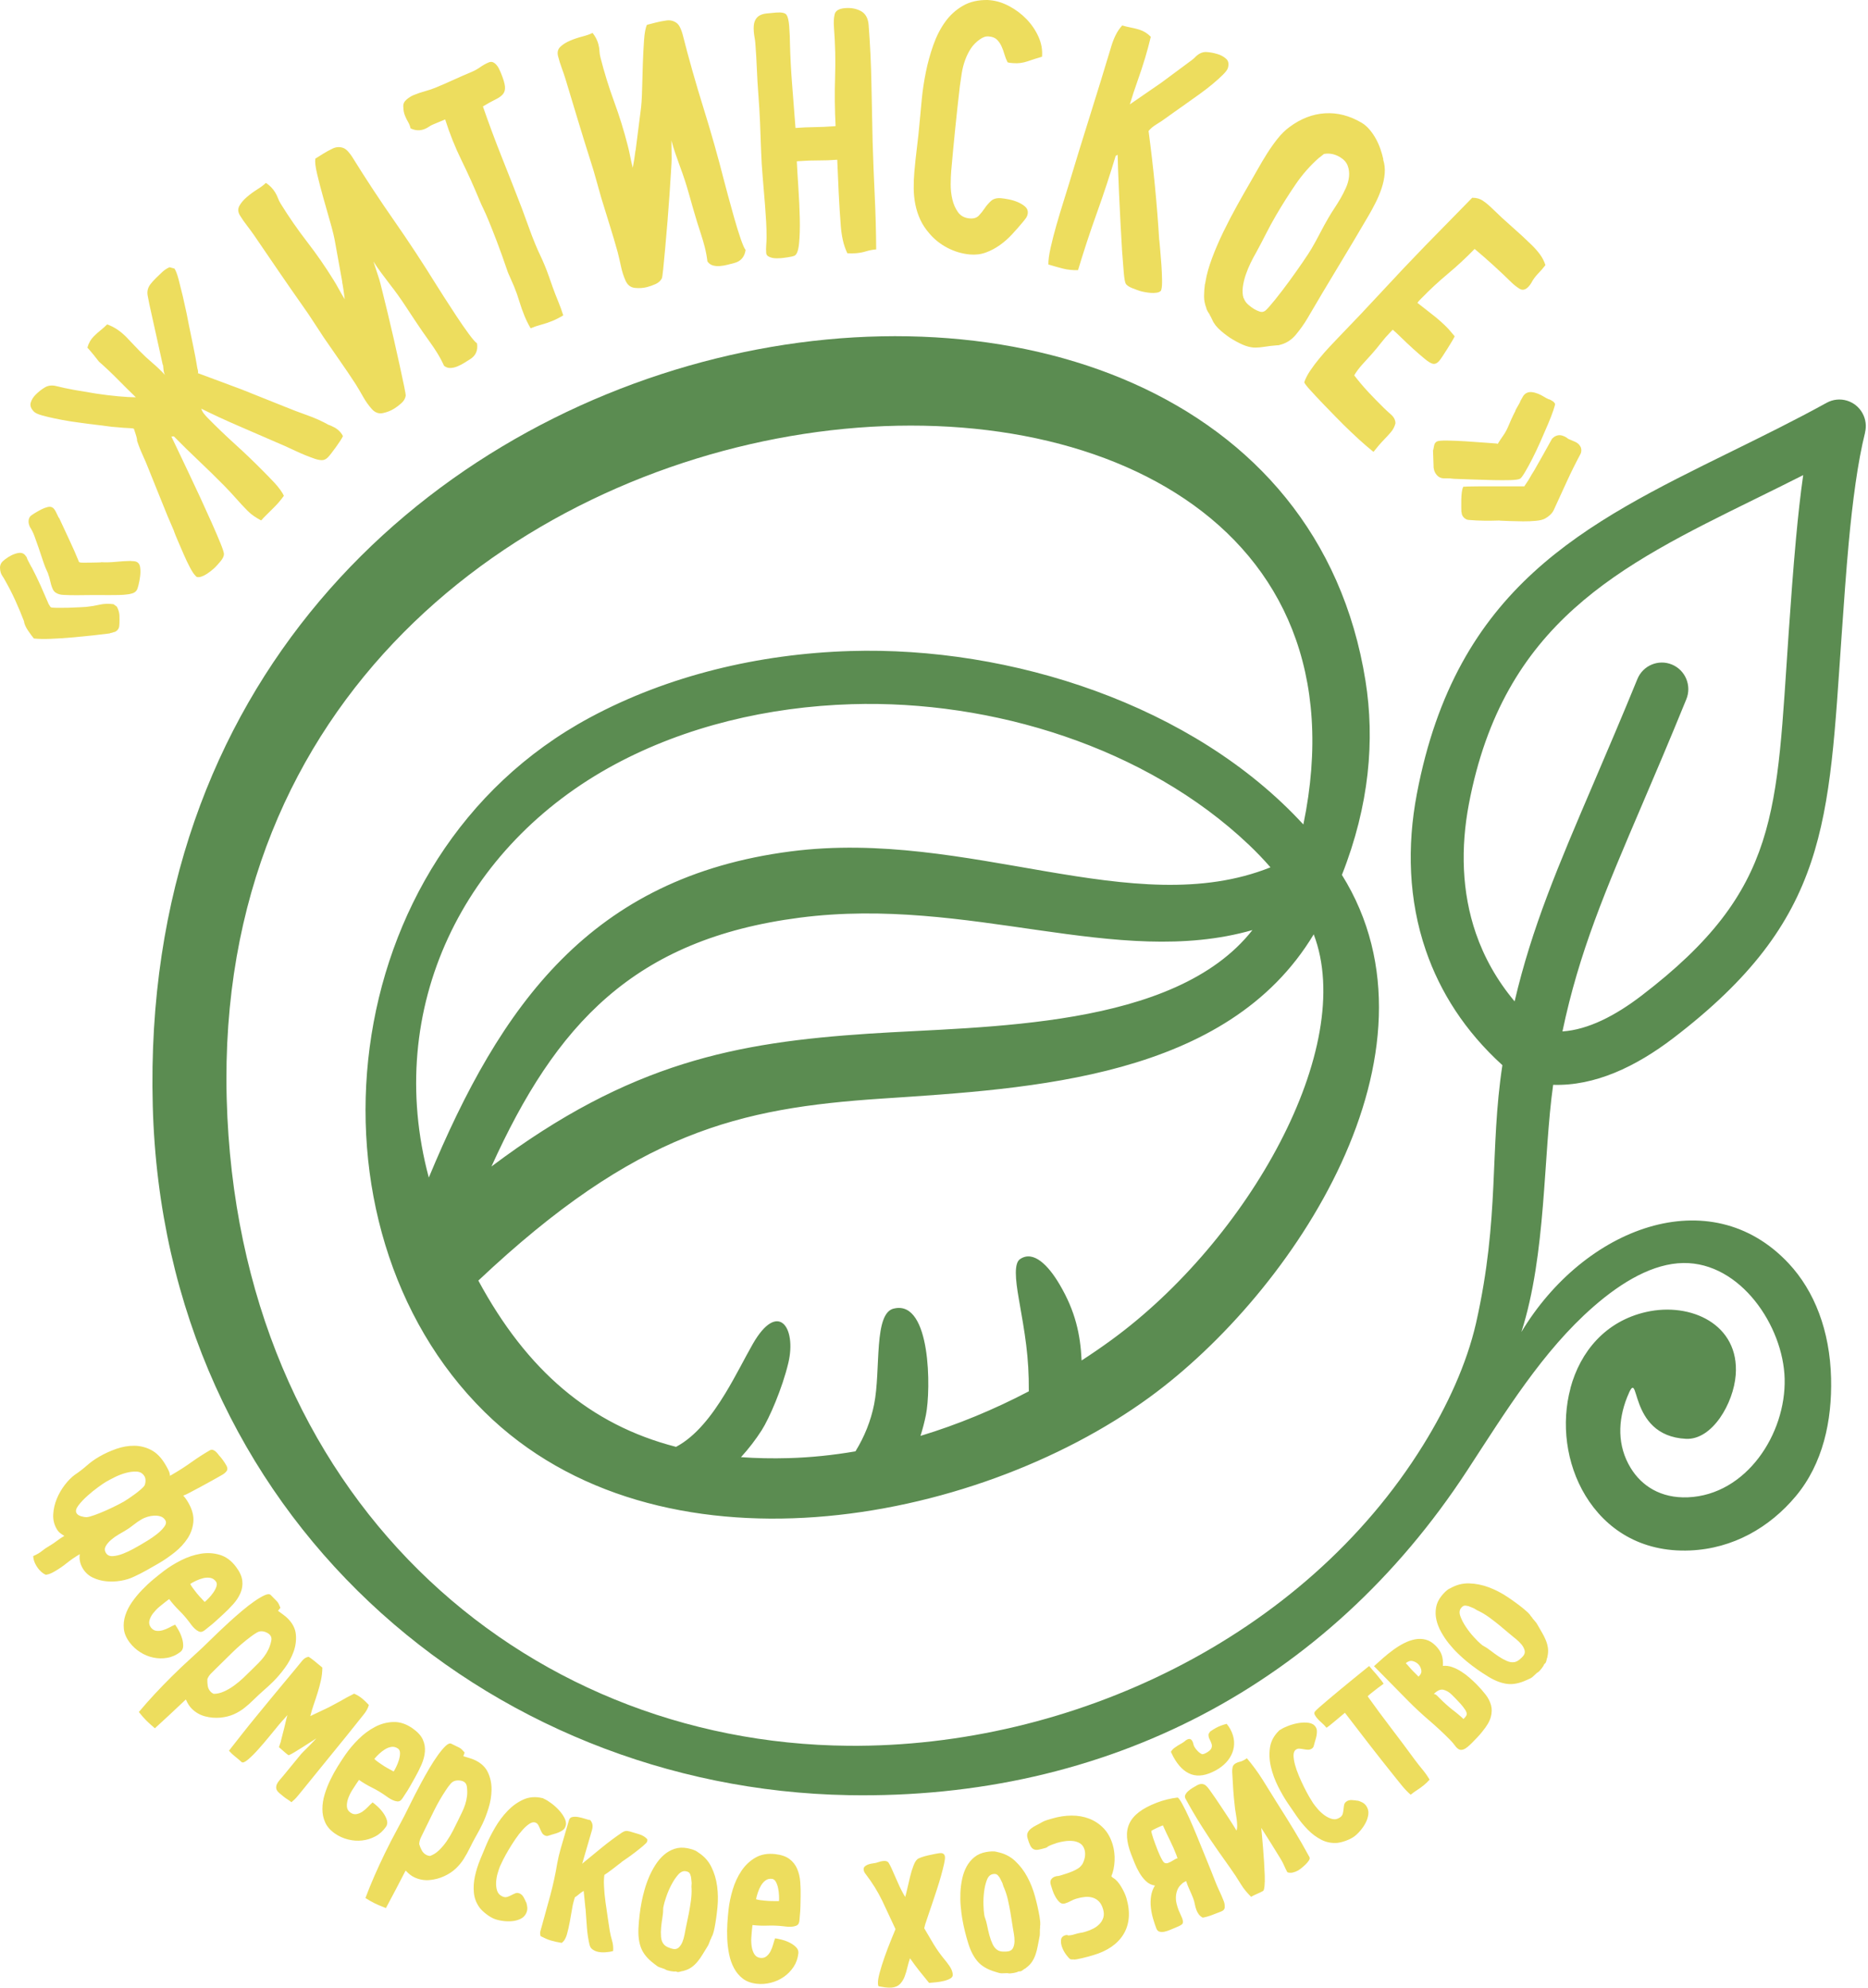 <svg width="470" height="500" viewBox="0 0 470 500" fill="none" xmlns="http://www.w3.org/2000/svg">
<path fill-rule="evenodd" clip-rule="evenodd" d="M20.768 394.438C21.374 395.493 22.21 396.281 23.276 396.804C24.341 397.328 25.491 397.65 26.718 397.771C27.947 397.892 29.176 397.847 30.411 397.637C31.643 397.425 32.739 397.085 33.696 396.618C34.735 396.147 35.775 395.619 36.818 395.035C37.859 394.451 38.888 393.866 39.903 393.275C41.281 392.474 42.628 391.55 43.948 390.497C45.266 389.446 46.344 388.281 47.184 387.003C48.023 385.723 48.511 384.33 48.649 382.822C48.787 381.315 48.364 379.703 47.379 377.99C46.964 377.265 46.537 376.678 46.104 376.226C46.436 376.121 47.022 375.848 47.859 375.403C48.699 374.961 49.619 374.471 50.621 373.932C51.623 373.395 52.62 372.849 53.612 372.293C54.604 371.739 55.398 371.29 55.986 370.948C56.445 370.682 56.799 370.365 57.047 370.001C57.298 369.637 57.263 369.173 56.939 368.613C56.448 367.757 55.882 366.964 55.245 366.236L55.33 366.385C55.185 366.206 55.018 365.994 54.834 365.749C54.649 365.505 54.45 365.292 54.235 365.109C54.021 364.924 53.793 364.795 53.55 364.716C53.31 364.636 53.057 364.672 52.793 364.826C51.189 365.758 49.64 366.756 48.155 367.817C46.666 368.88 45.119 369.878 43.515 370.81L42.778 371.239C42.75 370.813 42.655 370.419 42.488 370.054C42.322 369.689 42.136 369.326 41.928 368.962L41.53 368.272C40.531 366.61 39.361 365.432 38.023 364.738C36.683 364.044 35.268 363.69 33.774 363.68C32.281 363.667 30.771 363.929 29.244 364.466C27.715 365.002 26.263 365.67 24.887 366.469C23.804 367.099 22.783 367.833 21.826 368.676C20.868 369.519 19.867 370.288 18.824 370.98C17.963 371.612 17.12 372.465 16.294 373.538C15.469 374.612 14.796 375.782 14.279 377.047C13.761 378.317 13.466 379.608 13.394 380.926C13.32 382.243 13.605 383.46 14.248 384.581C14.514 385.04 14.802 385.391 15.113 385.628C15.424 385.864 15.781 386.107 16.188 386.354C15.531 386.736 14.909 387.153 14.316 387.606C13.724 388.061 13.101 388.478 12.446 388.858C11.693 389.297 11.057 389.73 10.539 390.162C10.022 390.594 9.293 391.018 8.352 391.432C8.393 392.113 8.562 392.751 8.862 393.345C9.159 393.942 9.496 394.45 9.869 394.87C10.243 395.291 10.6 395.61 10.944 395.828C11.287 396.045 11.545 396.148 11.712 396.139L11.636 396.118C12.039 396.059 12.414 395.951 12.76 395.794C13.107 395.637 13.46 395.454 13.822 395.244C14.871 394.634 15.889 393.933 16.874 393.139C17.862 392.348 18.929 391.617 20.076 390.952C19.893 392.156 20.125 393.319 20.768 394.438V394.438ZM26.616 372.784C27.139 372.48 27.857 372.095 28.771 371.63C29.683 371.166 30.642 370.795 31.642 370.52C32.643 370.247 33.573 370.135 34.433 370.185C35.292 370.236 35.939 370.64 36.375 371.397C36.546 371.693 36.625 372.077 36.61 372.548C36.595 373.015 36.504 373.41 36.337 373.727C36.197 373.94 35.901 374.243 35.451 374.636C34.999 375.032 34.505 375.427 33.971 375.825C33.435 376.225 32.905 376.599 32.384 376.945C31.862 377.293 31.47 377.542 31.207 377.694C30.782 377.941 30.139 378.284 29.274 378.721C28.408 379.156 27.498 379.585 26.54 380.012C25.581 380.436 24.659 380.807 23.77 381.125C22.883 381.442 22.228 381.615 21.805 381.641C21.416 381.648 20.944 381.569 20.392 381.408C19.84 381.245 19.458 380.983 19.251 380.62C18.966 380.127 19.124 379.486 19.721 378.7C20.316 377.912 21.061 377.118 21.954 376.314C22.848 375.51 23.759 374.772 24.683 374.102C25.611 373.432 26.253 372.993 26.616 372.784V372.784ZM26.616 390.58C26.294 390.02 26.299 389.457 26.629 388.892C26.959 388.326 27.421 387.795 28.01 387.299C28.599 386.802 29.22 386.364 29.875 385.984L31.399 385.099C32.154 384.66 32.865 384.17 33.537 383.626C34.208 383.081 34.921 382.591 35.674 382.154C36.067 381.924 36.543 381.726 37.102 381.556C37.658 381.386 38.225 381.287 38.801 381.261C39.376 381.235 39.918 381.303 40.426 381.468C40.938 381.633 41.334 381.963 41.619 382.458C41.883 382.918 41.782 383.461 41.31 384.087C40.839 384.712 40.219 385.325 39.45 385.927C38.68 386.527 37.9 387.067 37.105 387.553C36.311 388.035 35.751 388.37 35.423 388.561C35.03 388.789 34.41 389.14 33.567 389.607C32.721 390.077 31.842 390.488 30.931 390.842C30.02 391.194 29.162 391.397 28.361 391.445C27.557 391.494 26.975 391.206 26.616 390.58H26.616ZM44.059 408.688C43.626 408.873 43.141 409.11 42.602 409.402C42.061 409.691 41.51 409.921 40.945 410.084C40.381 410.251 39.836 410.296 39.306 410.222C38.773 410.147 38.328 409.867 37.962 409.38C37.552 408.835 37.431 408.246 37.599 407.619C37.767 406.991 38.081 406.383 38.541 405.795C39.002 405.21 39.522 404.669 40.103 404.183C40.685 403.692 41.172 403.298 41.564 403L42.562 402.244C43.338 403.276 44.176 404.238 45.081 405.124C45.984 406.011 46.822 406.972 47.598 408.004L48.179 408.779C48.43 409.114 48.713 409.424 49.024 409.712C49.335 410 49.655 410.222 49.985 410.377C50.315 410.531 50.624 410.549 50.91 410.426C51.168 410.325 51.411 410.177 51.641 409.978C51.873 409.779 52.093 409.599 52.306 409.439C52.969 408.934 53.609 408.4 54.231 407.834L56.086 406.14C57.015 405.292 57.881 404.422 58.679 403.529C59.479 402.636 60.087 401.696 60.511 400.709C60.931 399.722 61.08 398.692 60.96 397.616C60.839 396.538 60.313 395.378 59.376 394.133C58.214 392.584 56.854 391.578 55.296 391.115C53.74 390.653 52.13 390.562 50.469 390.845C48.808 391.128 47.179 391.673 45.58 392.482C43.981 393.29 42.547 394.175 41.278 395.137C40.463 395.757 39.567 396.474 38.588 397.286C37.61 398.099 36.657 398.991 35.725 399.96C34.793 400.929 33.955 401.945 33.211 403.01C32.471 404.074 31.911 405.177 31.537 406.32C31.161 407.463 31.037 408.606 31.162 409.751C31.286 410.896 31.771 412.031 32.614 413.153C33.345 414.126 34.23 414.943 35.273 415.604C36.316 416.268 37.415 416.721 38.571 416.963C39.726 417.208 40.891 417.23 42.068 417.028C43.246 416.826 44.347 416.336 45.374 415.556C45.826 415.213 46.063 414.723 46.085 414.088C46.106 413.453 46.008 412.786 45.795 412.09C45.581 411.395 45.3 410.736 44.954 410.118C44.608 409.499 44.308 409.021 44.059 408.688V408.688ZM54.324 397.824C54.573 398.158 54.617 398.578 54.453 399.085C54.287 399.591 54.028 400.097 53.674 400.605C53.319 401.112 52.928 401.587 52.502 402.031C52.077 402.472 51.741 402.786 51.499 402.969C51.052 402.5 50.629 402.045 50.231 401.61C49.832 401.172 49.438 400.696 49.05 400.18L48.417 399.339C48.2 399.049 48.02 398.747 47.875 398.426C48.292 398.159 48.787 397.889 49.367 397.617C49.945 397.346 50.535 397.135 51.136 396.99C51.737 396.844 52.322 396.816 52.89 396.91C53.458 397.003 53.936 397.308 54.324 397.824V397.824ZM38.971 434.75C40.317 433.522 41.63 432.31 42.908 431.123C44.186 429.932 45.474 428.723 46.764 427.494V427.573L46.843 427.655C47.002 428.032 47.194 428.405 47.419 428.769C47.645 429.133 47.902 429.464 48.195 429.762C49.154 430.737 50.281 431.396 51.577 431.741C52.872 432.083 54.176 432.193 55.489 432.067C56.748 431.941 57.866 431.658 58.846 431.22C59.827 430.783 60.72 430.244 61.526 429.603C62.332 428.963 63.128 428.254 63.908 427.477C64.689 426.702 65.522 425.928 66.411 425.153C66.815 424.805 67.219 424.446 67.623 424.07C68.027 423.697 68.416 423.323 68.793 422.948C69.736 422.012 70.687 420.895 71.645 419.597C72.603 418.298 73.34 416.936 73.858 415.514C74.376 414.09 74.571 412.653 74.445 411.199C74.323 409.746 73.66 408.408 72.464 407.192C72.092 406.811 71.685 406.467 71.244 406.155C70.806 405.842 70.373 405.524 69.947 405.199L70.552 404.436L70.177 403.564C70.06 403.281 69.879 403.019 69.639 402.775L68.125 401.233C67.832 400.934 67.315 400.95 66.577 401.283C65.84 401.615 64.974 402.128 63.979 402.82C62.984 403.514 61.941 404.322 60.852 405.244C59.764 406.164 58.727 407.072 57.744 407.968C56.762 408.863 55.887 409.678 55.119 410.414C54.353 411.149 53.807 411.676 53.484 411.998C51.788 413.682 50.072 415.305 48.335 416.869C46.599 418.432 44.883 420.057 43.187 421.741C41.732 423.184 40.325 424.635 38.965 426.094C37.605 427.55 36.263 429.069 34.941 430.65C35.5 431.378 36.086 432.054 36.697 432.677C37.069 433.056 37.441 433.409 37.814 433.734L38.971 434.75ZM63.311 420.048C62.719 420.636 62.059 421.278 61.333 421.974C60.606 422.669 59.825 423.323 58.991 423.936C58.159 424.551 57.292 425.064 56.392 425.475C55.494 425.886 54.617 426.089 53.759 426.083C53.466 425.947 53.225 425.785 53.038 425.596C52.613 425.162 52.355 424.656 52.265 424.077C52.177 423.498 52.146 422.925 52.175 422.362C52.394 421.825 52.703 421.354 53.109 420.953L54.319 419.751C55.719 418.359 57.128 416.976 58.541 415.599C59.955 414.223 61.441 412.948 63.001 411.775C63.512 411.374 64.063 411 64.653 410.654C65.246 410.308 65.886 410.244 66.582 410.464C67.143 410.657 67.57 410.901 67.861 411.199C68.26 411.605 68.391 412.116 68.254 412.734C68.088 413.54 67.843 414.279 67.518 414.949C67.192 415.62 66.813 416.237 66.382 416.8C65.951 417.361 65.471 417.903 64.948 418.424L63.311 420.048ZM75.794 441.189L71.243 446.736C70.977 447.058 70.692 447.39 70.391 447.731C70.087 448.071 69.85 448.417 69.683 448.771C69.516 449.126 69.456 449.496 69.506 449.884C69.557 450.269 69.829 450.669 70.327 451.082L71.334 451.918C71.655 452.183 71.988 452.421 72.33 452.632C72.672 452.842 73.005 453.08 73.325 453.345C73.624 453.101 73.898 452.858 74.143 452.619C74.391 452.379 74.634 452.112 74.875 451.818L76.391 449.97C77.258 448.912 78.293 447.637 79.494 446.142C80.695 444.647 81.989 443.057 83.374 441.368C84.759 439.681 86.04 438.105 87.218 436.641C88.394 435.175 89.379 433.946 90.171 432.949C90.965 431.954 91.398 431.414 91.47 431.325C91.784 430.943 92.054 430.551 92.284 430.15C92.515 429.751 92.69 429.328 92.809 428.883L92.006 428.07C91.737 427.798 91.457 427.541 91.166 427.299C90.553 426.79 89.865 426.371 89.109 426.038C87.876 426.644 86.687 427.285 85.542 427.964L82.779 429.446L78.073 431.684C78.324 430.66 78.625 429.65 78.974 428.659C79.323 427.665 79.65 426.667 79.958 425.664C80.267 424.661 80.532 423.65 80.758 422.627C80.983 421.606 81.097 420.553 81.102 419.473L79.13 417.84C78.895 417.644 78.657 417.458 78.411 417.28C78.166 417.101 77.914 416.929 77.658 416.764C77.046 416.852 76.513 417.172 76.055 417.73L74.214 419.976C73.418 420.945 72.501 422.046 71.463 423.282C70.425 424.517 69.303 425.868 68.099 427.337L64.433 431.804C63.19 433.316 61.99 434.811 60.828 436.288C59.664 437.764 58.592 439.132 57.609 440.389C58.063 440.913 58.573 441.397 59.139 441.842C59.706 442.289 60.255 442.755 60.786 443.245C61.077 443.487 61.623 443.274 62.418 442.601C63.215 441.929 64.08 441.069 65.014 440.019C65.951 438.971 66.857 437.908 67.736 436.837L69.706 434.437L70.211 433.821C70.452 433.527 70.706 433.232 70.974 432.936L71.757 432.071C72.013 431.789 72.2 431.575 72.321 431.428C72.197 431.818 72.07 432.303 71.936 432.886L71.506 434.711L71.035 436.539C70.876 437.123 70.748 437.621 70.653 438.035L70.689 437.992L70.188 439.5C70.452 439.718 70.7 439.936 70.937 440.156C71.173 440.376 71.423 440.597 71.687 440.815L72.145 441.197C72.306 441.329 72.472 441.441 72.641 441.533C73.005 441.389 73.502 441.126 74.138 440.74L76.156 439.49L78.171 438.202L79.576 437.296C79.481 437.413 79.249 437.667 78.882 438.052C78.517 438.44 78.124 438.843 77.708 439.26C77.291 439.681 76.892 440.075 76.51 440.451C76.13 440.825 75.891 441.07 75.794 441.189V441.189ZM93.749 453.389C93.395 453.699 93.007 454.076 92.585 454.523C92.162 454.968 91.708 455.358 91.224 455.691C90.739 456.026 90.234 456.239 89.708 456.335C89.18 456.43 88.67 456.306 88.171 455.956C87.611 455.566 87.314 455.045 87.279 454.396C87.245 453.746 87.355 453.07 87.609 452.368C87.865 451.667 88.192 450.993 88.594 450.345C88.995 449.698 89.334 449.171 89.616 448.765L90.327 447.734C91.385 448.472 92.481 449.122 93.614 449.682C94.749 450.242 95.843 450.892 96.899 451.63L97.692 452.183C98.035 452.423 98.399 452.63 98.783 452.804C99.168 452.982 99.541 453.092 99.904 453.136C100.264 453.18 100.564 453.099 100.798 452.892C101.013 452.717 101.196 452.499 101.352 452.238C101.511 451.976 101.666 451.737 101.817 451.518C102.292 450.831 102.735 450.122 103.148 449.391L104.387 447.199C105.007 446.102 105.559 445.003 106.042 443.905C106.525 442.806 106.811 441.723 106.906 440.651C107.001 439.584 106.823 438.556 106.374 437.571C105.926 436.588 105.065 435.649 103.79 434.758C102.205 433.651 100.6 433.122 98.977 433.171C97.354 433.218 95.796 433.637 94.308 434.426C92.817 435.216 91.438 436.245 90.168 437.513C88.9 438.781 87.812 440.071 86.906 441.384C86.321 442.227 85.692 443.19 85.016 444.269C84.339 445.348 83.709 446.493 83.124 447.707C82.538 448.918 82.058 450.148 81.681 451.392C81.306 452.635 81.118 453.858 81.116 455.061C81.115 456.265 81.35 457.391 81.825 458.439C82.296 459.488 83.109 460.413 84.258 461.217C85.254 461.911 86.349 462.411 87.546 462.712C88.742 463.016 89.927 463.102 91.102 462.971C92.275 462.841 93.389 462.497 94.444 461.937C95.5 461.376 96.393 460.565 97.129 459.502C97.451 459.033 97.525 458.494 97.348 457.884C97.171 457.273 96.871 456.671 96.453 456.077C96.034 455.484 95.563 454.946 95.041 454.468C94.522 453.987 94.09 453.628 93.749 453.389V453.389ZM100.134 439.851C100.475 440.088 100.647 440.475 100.647 441.007C100.647 441.54 100.557 442.103 100.378 442.696C100.198 443.289 99.974 443.863 99.707 444.416C99.44 444.971 99.218 445.374 99.046 445.623C98.476 445.317 97.932 445.018 97.419 444.728C96.903 444.439 96.382 444.11 95.853 443.74L94.992 443.138C94.695 442.931 94.43 442.701 94.193 442.442C94.505 442.059 94.893 441.646 95.359 441.206C95.824 440.766 96.319 440.383 96.846 440.056C97.372 439.728 97.919 439.519 98.487 439.43C99.057 439.341 99.604 439.482 100.134 439.851ZM97.1 479.971C97.966 478.363 98.804 476.784 99.619 475.237C100.433 473.687 101.248 472.118 102.06 470.528L102.086 470.604L102.189 470.654C102.463 470.958 102.765 471.245 103.1 471.513C103.433 471.782 103.784 472.008 104.159 472.193C105.385 472.793 106.665 473.04 108.001 472.934C109.337 472.825 110.603 472.493 111.801 471.937C112.947 471.4 113.909 470.759 114.688 470.02C115.469 469.282 116.135 468.475 116.684 467.601C117.234 466.729 117.751 465.796 118.232 464.804C118.713 463.812 119.243 462.803 119.825 461.777C120.093 461.314 120.355 460.839 120.612 460.352C120.87 459.863 121.115 459.381 121.348 458.902C121.927 457.707 122.457 456.335 122.932 454.791C123.408 453.246 123.654 451.716 123.675 450.201C123.694 448.686 123.405 447.264 122.806 445.935C122.212 444.604 121.147 443.564 119.616 442.813C119.14 442.58 118.643 442.389 118.124 442.242C117.608 442.093 117.094 441.936 116.584 441.771L116.904 440.85L116.262 440.153C116.058 439.925 115.802 439.737 115.496 439.587L113.557 438.636C113.183 438.453 112.702 438.641 112.114 439.2C111.529 439.758 110.88 440.532 110.169 441.515C109.46 442.501 108.743 443.611 108.018 444.843C107.294 446.074 106.615 447.276 105.984 448.449C105.353 449.621 104.796 450.68 104.313 451.63C103.832 452.58 103.493 453.259 103.293 453.67C102.249 455.823 101.164 457.926 100.04 459.981C98.917 462.034 97.834 464.137 96.788 466.292C95.893 468.14 95.043 469.976 94.24 471.806C93.437 473.634 92.672 475.514 91.946 477.444C92.713 477.946 93.488 478.389 94.27 478.772C94.747 479.005 95.214 479.216 95.672 479.397L97.1 479.971ZM115.219 457.993C114.854 458.745 114.442 459.57 113.986 460.468C113.529 461.366 113.009 462.243 112.425 463.1C111.841 463.956 111.192 464.73 110.479 465.417C109.768 466.105 109.007 466.588 108.195 466.868C107.874 466.837 107.594 466.765 107.355 466.648C106.811 466.381 106.401 465.99 106.126 465.472C105.851 464.956 105.633 464.425 105.474 463.883C105.503 463.304 105.641 462.757 105.891 462.244L106.638 460.706C107.5 458.928 108.371 457.153 109.251 455.383C110.132 453.615 111.113 451.916 112.198 450.289C112.549 449.74 112.945 449.205 113.389 448.682C113.832 448.158 114.416 447.885 115.145 447.861C115.739 447.854 116.222 447.943 116.595 448.127C117.105 448.377 117.397 448.817 117.471 449.446C117.58 450.261 117.593 451.039 117.508 451.78C117.421 452.521 117.266 453.23 117.044 453.905C116.824 454.579 116.55 455.249 116.227 455.916L115.219 457.993ZM137.172 461.748C137.52 461.897 137.882 461.866 138.26 461.657L138.237 461.709C138.535 461.589 138.892 461.473 139.311 461.363C139.726 461.253 140.122 461.122 140.496 460.971C140.867 460.821 141.213 460.638 141.531 460.423C141.849 460.208 142.081 459.924 142.229 459.575C142.498 458.944 142.466 458.27 142.136 457.548C141.804 456.826 141.337 456.129 140.737 455.459C140.138 454.788 139.478 454.185 138.759 453.647C138.041 453.112 137.438 452.738 136.95 452.529C136.881 452.5 136.797 452.454 136.7 452.392C136.604 452.329 136.514 452.301 136.429 452.305C134.71 451.899 133.123 452.025 131.668 452.683C130.216 453.342 128.899 454.288 127.718 455.518C126.535 456.747 125.496 458.132 124.596 459.669C123.694 461.206 122.962 462.641 122.399 463.969C121.908 465.124 121.382 466.388 120.818 467.76C120.257 469.132 119.817 470.526 119.505 471.943C119.191 473.361 119.101 474.76 119.233 476.14C119.368 477.522 119.867 478.792 120.733 479.95C121.137 480.453 121.671 480.963 122.338 481.476C123.006 481.989 123.635 482.373 124.227 482.628C124.784 482.867 125.478 483.05 126.307 483.179C127.137 483.309 127.956 483.339 128.767 483.273C129.577 483.207 130.319 483.009 130.995 482.678C131.671 482.348 132.159 481.833 132.455 481.134C132.633 480.712 132.704 480.278 132.67 479.829C132.633 479.379 132.543 478.937 132.398 478.502L132.376 478.554C132.217 478.156 132.009 477.725 131.753 477.263C131.495 476.8 131.159 476.48 130.742 476.302C130.359 476.137 130.005 476.121 129.682 476.25C129.36 476.379 129.027 476.538 128.681 476.719C128.336 476.902 127.984 477.052 127.626 477.167C127.268 477.282 126.88 477.251 126.463 477.072C125.767 476.773 125.31 476.297 125.093 475.647C124.876 474.993 124.786 474.283 124.826 473.514C124.865 472.744 124.993 471.982 125.211 471.228C125.428 470.474 125.642 469.852 125.85 469.361C125.999 469.01 126.262 468.462 126.64 467.714C127.021 466.967 127.465 466.166 127.972 465.309C128.481 464.45 129.039 463.573 129.646 462.675C130.255 461.777 130.868 460.986 131.489 460.3C132.109 459.617 132.699 459.095 133.264 458.737C133.828 458.38 134.336 458.295 134.788 458.491C135.067 458.609 135.287 458.818 135.45 459.116C135.613 459.412 135.762 459.735 135.902 460.085C136.042 460.436 136.2 460.763 136.38 461.067C136.561 461.371 136.824 461.597 137.172 461.748V461.748ZM158.47 460.704C158.069 460.59 157.726 460.552 157.44 460.588C157.153 460.625 156.843 460.753 156.505 460.973C154.702 462.198 152.993 463.469 151.382 464.788L146.501 468.792L146.475 468.667L146.562 468.572L146.888 467.418C147.23 466.212 147.574 465.026 147.925 463.859C148.274 462.694 148.615 461.525 148.947 460.355C149.082 459.878 149.125 459.446 149.079 459.056C149.032 458.666 148.849 458.27 148.532 457.86C148.157 457.794 147.688 457.669 147.131 457.49C146.571 457.31 146.021 457.173 145.477 457.076C144.934 456.982 144.442 456.979 144.004 457.069C143.563 457.163 143.282 457.426 143.158 457.867C142.815 459.075 142.461 460.288 142.097 461.51C141.732 462.73 141.377 463.943 141.036 465.152C140.694 466.36 140.417 467.546 140.206 468.711C139.76 471.393 139.187 474.048 138.482 476.674C137.777 479.301 137.053 481.932 136.308 484.567L135.973 485.748C135.864 486.131 135.88 486.562 136.021 487.036L137.269 487.631C137.684 487.829 138.13 487.995 138.603 488.131C139.514 488.392 140.42 488.592 141.326 488.733C141.672 488.476 141.951 488.159 142.155 487.783C142.361 487.406 142.514 487.036 142.618 486.67C142.918 485.609 143.171 484.514 143.372 483.383L143.961 480.052C144.007 479.748 144.056 479.466 144.112 479.204C144.167 478.942 144.229 478.685 144.302 478.428L144.629 477.276C145.012 477.03 145.376 476.758 145.717 476.459C146.055 476.161 146.436 475.894 146.856 475.658L147.305 480.118L147.322 480.063L147.666 484.79C147.781 486.405 148.019 487.956 148.386 489.446L148.401 489.391C148.489 489.772 148.705 490.09 149.046 490.346C149.387 490.602 149.775 490.794 150.211 490.919C150.794 491.085 151.486 491.144 152.286 491.097C153.087 491.048 153.747 490.941 154.267 490.771C154.335 489.843 154.244 488.976 153.998 488.173C153.754 487.372 153.559 486.536 153.411 485.662L152.928 482.469L152.347 478.476C152.162 477.115 152.038 475.815 151.977 474.571C151.916 473.328 151.946 472.348 152.07 471.631C152.163 471.579 152.432 471.398 152.873 471.089C153.316 470.782 153.789 470.432 154.293 470.041L155.656 468.978C156.062 468.659 156.31 468.471 156.403 468.42L156.35 468.405L157.814 467.4C158.5 466.923 159.208 466.403 159.939 465.84C160.668 465.277 161.318 464.752 161.891 464.263C162.461 463.774 162.773 463.438 162.824 463.255C162.857 463.145 162.873 463.051 162.876 462.972C162.878 462.894 162.878 462.794 162.871 462.674C162.366 462.095 161.688 461.675 160.837 461.411C159.988 461.147 159.198 460.911 158.471 460.704L158.47 460.704ZM172.047 495.777L171.991 495.765C172.762 495.565 173.427 495.267 173.983 494.872C174.54 494.476 175.046 494.002 175.498 493.451C175.952 492.899 176.361 492.319 176.728 491.711L177.862 489.868C178.126 489.493 178.331 489.087 178.471 488.65C178.612 488.214 178.801 487.783 179.036 487.364L178.969 487.41C179.197 487.028 179.37 486.615 179.494 486.173C179.617 485.733 179.721 485.289 179.806 484.839C180.107 483.271 180.344 481.582 180.516 479.775C180.69 477.97 180.661 476.2 180.434 474.47C180.207 472.741 179.718 471.116 178.968 469.596C178.22 468.075 177.069 466.836 175.517 465.876L175.574 465.888C175.2 465.621 174.788 465.415 174.334 465.27C173.88 465.124 173.428 465.008 172.982 464.922C171.795 464.692 170.705 464.742 169.717 465.074C168.727 465.404 167.84 465.912 167.055 466.593C166.269 467.274 165.56 468.106 164.929 469.088C164.298 470.07 163.754 471.099 163.298 472.172C162.841 473.247 162.46 474.335 162.152 475.438C161.845 476.54 161.605 477.539 161.433 478.437C161.225 479.521 161.058 480.602 160.928 481.681C160.797 482.762 160.702 483.857 160.646 484.969C160.54 486.924 160.757 488.604 161.298 490.006C161.84 491.407 162.902 492.71 164.483 493.907C164.723 494.069 164.924 494.224 165.088 494.371C165.252 494.52 165.476 494.661 165.759 494.792L165.704 494.782L167.222 495.308C167.46 495.469 167.708 495.586 167.964 495.654C168.222 495.724 168.498 495.787 168.796 495.845C169.242 495.931 169.68 495.958 170.111 495.924C170.349 496.087 170.663 496.109 171.051 495.99C171.44 495.872 171.772 495.801 172.047 495.777V495.777ZM166.974 479.392C167.074 478.869 167.299 478.099 167.649 477.083C167.996 476.064 168.429 475.064 168.946 474.079C169.463 473.094 170.029 472.254 170.642 471.56C171.259 470.866 171.899 470.583 172.569 470.712C173.015 470.798 173.314 470.943 173.467 471.146C173.621 471.351 173.752 471.677 173.86 472.123C173.884 472.4 173.913 472.647 173.948 472.867C173.982 473.087 174.009 473.353 174.025 473.666C174.02 473.899 174.006 474.119 173.987 474.328C173.966 474.537 173.97 474.76 174.002 474.999C174.039 476.012 173.987 477.049 173.841 478.107C173.696 479.162 173.528 480.196 173.335 481.205C173.213 481.84 173.078 482.492 172.931 483.161C172.783 483.83 172.65 484.483 172.529 485.116L172.228 486.687C172.106 487.321 171.933 487.918 171.711 488.476C171.488 489.032 171.188 489.498 170.808 489.869C170.429 490.243 169.941 490.37 169.345 490.256C168.975 490.184 168.549 490.044 168.068 489.833C167.59 489.625 167.224 489.361 166.978 489.041C166.601 488.581 166.384 487.968 166.318 487.199C166.254 486.431 166.263 485.629 166.345 484.794C166.429 483.956 166.535 483.145 166.666 482.356C166.799 481.568 166.864 480.882 166.859 480.301C166.849 480.144 166.86 479.992 166.889 479.84L166.974 479.392Z" fill="#EDDD5E"/>
<path fill-rule="evenodd" clip-rule="evenodd" d="M195.011 487.586C194.847 488.029 194.684 488.545 194.523 489.141C194.362 489.734 194.147 490.294 193.878 490.818C193.611 491.344 193.268 491.774 192.849 492.109C192.429 492.446 191.921 492.578 191.317 492.511C190.641 492.434 190.134 492.119 189.796 491.564C189.458 491.008 189.236 490.362 189.127 489.621C189.021 488.883 188.988 488.133 189.037 487.372C189.083 486.61 189.133 485.986 189.188 485.493L189.328 484.245C190.607 484.391 191.877 484.439 193.141 484.389C194.403 484.341 195.674 484.389 196.952 484.533L197.911 484.641C198.325 484.688 198.743 484.696 199.165 484.667C199.587 484.638 199.968 484.557 200.306 484.423C200.646 484.289 200.869 484.075 200.979 483.781C201.083 483.525 201.143 483.245 201.157 482.941C201.174 482.635 201.196 482.351 201.225 482.085C201.318 481.254 201.373 480.419 201.391 479.578L201.444 477.057C201.471 475.797 201.437 474.567 201.343 473.368C201.248 472.171 200.987 471.081 200.565 470.094C200.142 469.109 199.5 468.29 198.64 467.638C197.779 466.986 196.579 466.572 195.035 466.397C193.118 466.18 191.457 466.481 190.05 467.3C188.645 468.117 187.474 469.23 186.536 470.636C185.597 472.042 184.87 473.606 184.355 475.329C183.838 477.051 183.49 478.706 183.313 480.294C183.199 481.315 183.101 482.462 183.016 483.736C182.929 485.009 182.917 486.318 182.975 487.663C183.035 489.01 183.193 490.32 183.45 491.595C183.708 492.868 184.12 494.035 184.688 495.093C185.254 496.154 185.995 497.032 186.907 497.728C187.82 498.424 188.972 498.851 190.363 499.008C191.568 499.144 192.767 499.06 193.963 498.754C195.159 498.448 196.242 497.959 197.213 497.281C198.183 496.607 199.001 495.772 199.664 494.776C200.329 493.777 200.731 492.637 200.874 491.351C200.938 490.784 200.747 490.275 200.304 489.822C199.858 489.369 199.311 488.982 198.661 488.66C198.013 488.336 197.345 488.089 196.659 487.918C195.973 487.744 195.425 487.633 195.011 487.586V487.586ZM194.227 472.624C194.639 472.671 194.972 472.928 195.225 473.396C195.478 473.867 195.664 474.404 195.788 475.012C195.911 475.617 195.985 476.23 196.01 476.845C196.038 477.46 196.033 477.921 195.999 478.223C195.352 478.227 194.732 478.223 194.145 478.213C193.554 478.203 192.939 478.163 192.3 478.092L191.257 477.974C190.898 477.934 190.556 477.858 190.226 477.743C190.319 477.256 190.466 476.707 190.667 476.099C190.868 475.489 191.122 474.915 191.431 474.376C191.739 473.836 192.12 473.391 192.579 473.041C193.037 472.69 193.586 472.551 194.227 472.624L194.227 472.624ZM232.535 485.044L232.87 483.752L232.875 483.808C233.022 483.337 233.252 482.645 233.565 481.737L234.594 478.717L235.751 475.226C236.15 474.003 236.498 472.852 236.796 471.773C237.095 470.693 237.338 469.735 237.526 468.893C237.713 468.055 237.792 467.465 237.76 467.124C237.692 466.405 237.262 466.082 236.472 466.156C236.17 466.185 235.748 466.255 235.207 466.362C234.666 466.47 234.097 466.591 233.501 466.724C232.906 466.858 232.35 467.014 231.835 467.198C231.32 467.379 230.955 467.557 230.744 467.73L230.802 467.724C230.48 467.947 230.158 468.473 229.838 469.306C229.516 470.139 229.231 471.064 228.985 472.08L228.291 475.041C228.077 475.997 227.897 476.712 227.75 477.183C227.076 476.064 226.46 474.86 225.903 473.575L224.274 469.89C224.036 469.375 223.806 468.939 223.582 468.578C223.357 468.219 222.906 468.068 222.228 468.133C221.813 468.172 221.404 468.267 221 468.421C220.597 468.575 220.189 468.67 219.774 468.709C219.547 468.732 219.296 468.774 219.016 468.838C218.738 468.903 218.461 468.997 218.187 469.118C217.914 469.238 217.691 469.393 217.518 469.582C217.345 469.769 217.273 470.014 217.302 470.317C217.337 470.697 217.505 471.064 217.804 471.417C219.447 473.554 220.833 475.784 221.963 478.104L225.314 485.267L224.107 488.22C223.582 489.511 223.07 490.86 222.575 492.261C222.079 493.665 221.662 494.995 221.322 496.251C220.983 497.505 220.843 498.454 220.904 499.098C220.928 499.364 220.984 499.549 221.071 499.656C221.612 499.758 222.172 499.847 222.75 499.928C223.328 500.006 223.88 500.02 224.408 499.972C225.275 499.889 225.959 499.585 226.461 499.061C226.963 498.535 227.351 497.907 227.625 497.173C227.897 496.44 228.13 495.664 228.319 494.843C228.509 494.023 228.723 493.276 228.964 492.604C229.711 493.68 230.485 494.725 231.283 495.738L233.765 498.8L234.103 498.77L235.574 498.631C236.213 498.569 236.849 498.461 237.481 498.305C238.114 498.152 238.656 497.948 239.107 497.694C239.559 497.441 239.763 497.087 239.722 496.633C239.657 495.951 239.382 495.261 238.899 494.56C238.416 493.86 237.961 493.263 237.534 492.769C236.548 491.564 235.661 490.309 234.872 489.008L232.535 485.044ZM258.138 495.063L258.082 495.074C258.732 494.612 259.249 494.096 259.63 493.53C260.013 492.961 260.319 492.338 260.548 491.661C260.776 490.984 260.955 490.296 261.085 489.597L261.497 487.47C261.612 487.025 261.66 486.572 261.637 486.114C261.616 485.654 261.642 485.185 261.713 484.71L261.668 484.775C261.745 484.338 261.763 483.89 261.724 483.433C261.682 482.977 261.624 482.526 261.547 482.074C261.275 480.5 260.902 478.837 260.427 477.085C259.954 475.333 259.305 473.689 258.483 472.154C257.662 470.617 256.632 469.271 255.396 468.114C254.16 466.959 252.649 466.208 250.859 465.864L250.917 465.854C250.473 465.737 250.016 465.692 249.539 465.718C249.063 465.74 248.599 465.794 248.153 465.871C246.961 466.079 245.958 466.514 245.152 467.175C244.342 467.837 243.692 468.627 243.196 469.544C242.702 470.458 242.33 471.488 242.086 472.632C241.843 473.776 241.695 474.931 241.646 476.096C241.598 477.264 241.622 478.418 241.725 479.558C241.825 480.699 241.952 481.72 242.107 482.621C242.293 483.708 242.517 484.779 242.776 485.834C243.035 486.89 243.332 487.948 243.67 489.01C244.258 490.875 245.054 492.37 246.053 493.489C247.052 494.607 248.504 495.447 250.405 496.003C250.687 496.07 250.93 496.144 251.134 496.224C251.342 496.304 251.599 496.356 251.912 496.379L251.855 496.389L253.461 496.34C253.74 496.407 254.013 496.429 254.276 496.4C254.541 496.374 254.823 496.335 255.122 496.284C255.57 496.206 255.988 496.075 256.379 495.891C256.659 495.958 256.962 495.866 257.282 495.619C257.604 495.368 257.889 495.184 258.138 495.064V495.063ZM247.627 481.543C247.537 481.019 247.476 480.218 247.444 479.142C247.412 478.067 247.465 476.978 247.6 475.871C247.737 474.768 247.97 473.779 248.302 472.912C248.631 472.043 249.132 471.552 249.803 471.434C250.25 471.356 250.582 471.385 250.798 471.521C251.013 471.657 251.248 471.916 251.507 472.296C251.627 472.545 251.742 472.767 251.852 472.959C251.961 473.153 252.08 473.393 252.206 473.679C252.283 473.899 252.348 474.109 252.402 474.312C252.457 474.515 252.539 474.722 252.653 474.934C253.044 475.869 253.36 476.856 253.597 477.898C253.832 478.937 254.039 479.964 254.213 480.975C254.322 481.613 254.425 482.27 254.524 482.949C254.62 483.627 254.726 484.286 254.836 484.921L255.106 486.497C255.217 487.135 255.264 487.753 255.254 488.354C255.241 488.955 255.124 489.497 254.9 489.979C254.677 490.462 254.265 490.757 253.669 490.86C253.296 490.925 252.848 490.944 252.325 490.92C251.802 490.894 251.369 490.778 251.025 490.566C250.513 490.27 250.091 489.773 249.76 489.079C249.43 488.383 249.156 487.63 248.939 486.817C248.721 486.005 248.537 485.209 248.382 484.425C248.228 483.64 248.047 482.975 247.838 482.433C247.774 482.291 247.73 482.144 247.704 481.993L247.627 481.543ZM275.115 491.805C276.86 491.291 278.363 490.598 279.628 489.73C280.893 488.861 281.9 487.82 282.65 486.607C283.402 485.394 283.849 484.023 283.994 482.493C284.139 480.964 283.944 479.286 283.412 477.46C283.167 476.62 282.734 475.677 282.113 474.632C281.493 473.585 280.821 472.833 280.093 472.373L280.18 472.467C280.04 472.388 279.853 472.226 279.623 471.977C279.856 471.43 280.045 470.82 280.183 470.146C280.321 469.471 280.405 468.782 280.437 468.078C280.468 467.374 280.442 466.679 280.36 465.99C280.276 465.3 280.156 464.681 279.996 464.135C279.485 462.382 278.706 460.966 277.661 459.887C276.617 458.806 275.406 458.004 274.029 457.478C272.653 456.952 271.168 456.697 269.575 456.71C267.98 456.725 266.384 456.967 264.787 457.438L263.425 457.839C262.952 457.978 262.514 458.169 262.111 458.405C261.708 458.645 261.264 458.884 260.783 459.125C260.3 459.366 259.865 459.633 259.477 459.926C259.09 460.219 258.797 460.563 258.596 460.96C258.396 461.356 258.381 461.846 258.552 462.43C258.787 463.234 259.016 463.849 259.239 464.279C259.465 464.708 259.737 465.006 260.06 465.166C260.385 465.328 260.781 465.37 261.251 465.292C261.721 465.213 262.337 465.061 263.1 464.836C263.247 464.792 263.416 464.703 263.612 464.566L263.652 464.495C263.921 464.336 264.303 464.163 264.803 463.977C265.301 463.789 265.695 463.655 265.985 463.569C266.53 463.408 267.151 463.273 267.85 463.166C268.548 463.06 269.232 463.037 269.9 463.097C270.568 463.158 271.18 463.356 271.73 463.689C272.281 464.021 272.662 464.553 272.876 465.283C273.056 465.904 273.074 466.572 272.929 467.29C272.783 468.005 272.533 468.636 272.178 469.177L272.161 469.122C271.945 469.463 271.63 469.764 271.212 470.026C270.796 470.288 270.351 470.519 269.876 470.719C269.401 470.917 268.923 471.099 268.437 471.26C267.952 471.424 267.528 471.56 267.164 471.666L266.621 471.827C266.438 471.88 266.251 471.916 266.06 471.933L266.114 471.917C265.994 471.912 265.807 471.946 265.553 472.022C265.081 472.161 264.729 472.404 264.494 472.75C264.259 473.098 264.217 473.526 264.367 474.038C264.473 474.402 264.624 474.884 264.817 475.481C265.01 476.078 265.265 476.647 265.582 477.189C265.897 477.729 266.245 478.173 266.62 478.517C266.998 478.862 267.441 478.959 267.948 478.809C268.456 478.66 268.94 478.458 269.399 478.204C269.858 477.95 270.341 477.747 270.848 477.599C271.575 477.383 272.285 477.243 272.975 477.178C273.666 477.113 274.315 477.169 274.918 477.348C275.523 477.527 276.051 477.848 276.5 478.31C276.951 478.771 277.298 479.422 277.543 480.261C277.767 481.028 277.791 481.716 277.614 482.323C277.435 482.931 277.129 483.468 276.693 483.932C276.257 484.398 275.739 484.79 275.142 485.104C274.543 485.419 273.936 485.668 273.318 485.851L272.663 486.044C272.446 486.108 272.222 486.154 271.994 486.181L272.048 486.164C271.447 486.263 270.857 486.407 270.28 486.596C269.705 486.786 269.1 486.875 268.467 486.865L268.754 486.839C268.567 486.736 268.327 486.727 268.038 486.813C267.383 487.006 267.024 487.399 266.961 487.993C266.898 488.586 266.992 489.212 267.243 489.871C267.495 490.533 267.833 491.146 268.253 491.715C268.677 492.285 269.034 492.665 269.327 492.856C269.662 492.916 269.9 492.925 270.046 492.882C270.222 492.948 270.534 492.935 270.98 492.844C271.426 492.752 271.91 492.649 272.428 492.536C272.948 492.422 273.453 492.293 273.944 492.149L275.115 491.805ZM290.59 474.305C290.086 475.112 289.763 475.991 289.619 476.942C289.476 477.895 289.457 478.85 289.56 479.809C289.663 480.767 289.848 481.705 290.117 482.619C290.385 483.535 290.661 484.366 290.947 485.112C291.11 485.538 291.372 485.803 291.737 485.907C292.101 486.01 292.51 486.017 292.96 485.924C293.411 485.832 293.863 485.688 294.316 485.493C294.768 485.297 295.188 485.124 295.577 484.975C296.355 484.674 296.936 484.389 297.319 484.119C297.702 483.849 297.744 483.323 297.444 482.541C297.309 482.186 297.156 481.838 296.986 481.496C296.815 481.155 296.662 480.807 296.525 480.451C296.336 479.953 296.17 479.416 296.03 478.84C295.891 478.261 295.837 477.67 295.87 477.067C295.903 476.462 296.036 475.883 296.27 475.323C296.501 474.765 296.896 474.257 297.451 473.797L297.396 473.818C297.547 473.679 297.715 473.563 297.903 473.47C298.09 473.377 298.265 473.278 298.428 473.176C298.679 473.935 298.97 474.669 299.3 475.376C299.632 476.083 299.933 476.792 300.205 477.502C300.395 478 300.531 478.497 300.622 478.992C300.71 479.489 300.847 479.985 301.037 480.482C301.186 480.873 301.386 481.234 301.634 481.566C301.883 481.899 302.21 482.169 302.614 482.381C303.377 482.25 304.162 482.027 304.975 481.713L307.254 480.835C307.854 480.602 308.155 480.22 308.155 479.691C308.155 479.16 308.081 478.699 307.933 478.311C307.594 477.423 307.219 476.547 306.808 475.687C306.398 474.826 306.023 473.952 305.683 473.064C305.521 472.639 305.208 471.843 304.742 470.676C304.277 469.512 303.734 468.172 303.116 466.658L301.177 461.903C300.504 460.248 299.849 458.717 299.212 457.315C298.573 455.909 297.99 454.728 297.462 453.772C296.933 452.812 296.548 452.278 296.303 452.17C294.48 452.385 292.719 452.819 291.024 453.474C289.186 454.183 287.702 454.97 286.573 455.834C285.444 456.698 284.636 457.663 284.15 458.727C283.664 459.788 283.471 460.953 283.569 462.222C283.669 463.487 284.01 464.885 284.593 466.412C284.838 467.051 285.131 467.793 285.475 468.638C285.818 469.484 286.222 470.306 286.69 471.105C287.157 471.901 287.709 472.605 288.348 473.215C288.985 473.825 289.734 474.187 290.59 474.305V474.305ZM289.703 460.526C290.171 460.264 290.646 460.02 291.126 459.793C291.607 459.567 292.096 459.358 292.59 459.167C293.163 460.453 293.756 461.714 294.367 462.943C294.979 464.174 295.536 465.448 296.038 466.761C296.08 466.868 296.112 466.978 296.134 467.091C296.159 467.205 296.225 467.3 296.337 467.381C295.912 467.544 295.513 467.748 295.141 467.994C294.77 468.24 294.37 468.444 293.947 468.607C293.665 468.717 293.408 468.735 293.176 468.661C292.96 468.623 292.737 468.413 292.51 468.033C292.283 467.651 292.064 467.235 291.852 466.787C291.641 466.341 291.454 465.904 291.29 465.475L290.945 464.571L290.64 463.771C290.49 463.382 290.342 462.969 290.199 462.535C290.052 462.103 289.927 461.692 289.819 461.306C289.711 460.919 289.672 460.66 289.703 460.526ZM317.796 475.672C317.962 475.582 318.082 475.169 318.158 474.434C318.234 473.7 318.253 472.801 318.214 471.738L318.041 468.258L317.774 464.666L317.513 461.625C317.44 460.733 317.381 460.126 317.334 459.804C318.16 461.086 318.976 462.372 319.784 463.663C320.592 464.953 321.391 466.248 322.182 467.549C322.525 468.098 322.819 468.662 323.069 469.24C323.318 469.819 323.596 470.392 323.904 470.96C324.334 471.115 324.778 471.141 325.24 471.039C325.703 470.938 326.149 470.769 326.582 470.532C326.782 470.422 327.062 470.225 327.425 469.94C327.787 469.654 328.145 469.34 328.496 468.995C328.848 468.651 329.128 468.313 329.337 467.981C329.547 467.651 329.587 467.37 329.46 467.135C328.172 464.763 326.841 462.448 325.467 460.191C324.091 457.931 322.677 455.663 321.224 453.382C320.072 451.5 318.892 449.601 317.68 447.685C316.47 445.771 315.148 443.971 313.718 442.285C313.568 442.41 313.428 442.51 313.296 442.583L312.847 442.827C312.548 442.992 312.234 443.109 311.907 443.181C311.579 443.253 311.265 443.369 310.965 443.532C310.5 443.788 310.225 444.113 310.137 444.51C310.05 444.903 310.013 445.312 310.029 445.739L310.286 450.146C310.388 451.607 310.525 453.05 310.692 454.474C310.722 454.848 310.785 455.302 310.882 455.833C310.977 456.367 311.064 456.927 311.144 457.511C311.223 458.094 311.268 458.654 311.278 459.191C311.291 459.725 311.233 460.159 311.109 460.487C311.019 460.319 310.798 459.953 310.447 459.386C310.096 458.821 309.667 458.146 309.156 457.365C308.646 456.582 308.101 455.755 307.518 454.882L305.843 452.387C305.307 451.597 304.824 450.91 304.397 450.319C303.971 449.73 303.642 449.345 303.417 449.167C302.788 448.645 302.043 448.619 301.178 449.093C300.877 449.258 300.527 449.462 300.121 449.706C299.714 449.95 299.342 450.221 299.006 450.513C298.668 450.805 298.417 451.117 298.251 451.447C298.083 451.775 298.093 452.107 298.273 452.442C299.487 454.679 300.803 456.927 302.221 459.183C303.639 461.44 305.088 463.615 306.568 465.706C307.531 467.085 308.5 468.45 309.47 469.803C310.441 471.157 311.368 472.566 312.25 474.032C312.609 474.616 313 475.159 313.425 475.664C313.85 476.167 314.3 476.659 314.772 477.135C315.271 476.861 315.774 476.619 316.285 476.403C316.793 476.19 317.297 475.946 317.796 475.672V475.672ZM304.46 435.592L304.076 436.194C304.042 436.691 304.135 437.137 304.352 437.538C304.569 437.94 304.735 438.325 304.85 438.695C304.964 439.066 304.94 439.438 304.776 439.81C304.61 440.18 304.162 440.567 303.432 440.968C303.099 441.151 302.79 441.255 302.501 441.282C302.125 441.143 301.747 440.884 301.37 440.505C300.992 440.127 300.704 439.755 300.504 439.386C300.379 439.153 300.292 438.919 300.25 438.682C300.208 438.446 300.124 438.21 299.997 437.975C299.688 437.407 299.234 437.288 298.637 437.615C298.404 437.742 298.248 437.851 298.165 437.94L298.215 437.912C297.887 438.179 297.565 438.398 297.248 438.572C296.933 438.744 296.62 438.926 296.315 439.116C296.009 439.305 295.702 439.517 295.397 439.748C295.093 439.981 294.828 440.289 294.605 440.671L295.207 441.902C296.476 444.239 297.988 445.718 299.746 446.336C301.505 446.953 303.562 446.616 305.921 445.323C306.919 444.777 307.772 444.125 308.484 443.366C309.192 442.609 309.721 441.777 310.072 440.871C310.42 439.965 310.56 439.011 310.492 438.009C310.422 437.006 310.106 435.989 309.544 434.952C309.29 434.484 308.988 434.044 308.633 433.631C308.181 433.749 307.729 433.889 307.277 434.049C306.824 434.211 306.383 434.41 305.95 434.647C305.685 434.793 305.432 434.942 305.191 435.094C304.953 435.248 304.708 435.414 304.46 435.592ZM330.095 439.841C330.409 439.627 330.58 439.303 330.609 438.871L330.639 438.918C330.701 438.601 330.797 438.237 330.929 437.823C331.063 437.412 331.166 437.006 331.243 436.61C331.317 436.213 331.351 435.824 331.341 435.438C331.334 435.052 331.224 434.704 331.011 434.389C330.626 433.821 330.046 433.484 329.263 433.374C328.478 433.264 327.644 433.282 326.757 433.427C325.874 433.571 325.011 433.804 324.173 434.122C323.337 434.44 322.698 434.749 322.261 435.049C322.198 435.091 322.114 435.136 322.01 435.184C321.905 435.233 321.832 435.294 321.791 435.369C320.521 436.603 319.769 438.013 319.534 439.598C319.301 441.183 319.381 442.808 319.774 444.471C320.165 446.136 320.762 447.765 321.561 449.357C322.362 450.949 323.168 452.343 323.975 453.537C324.676 454.576 325.451 455.705 326.294 456.922C327.139 458.138 328.071 459.263 329.086 460.293C330.103 461.324 331.227 462.157 332.455 462.791C333.683 463.422 335.015 463.686 336.453 463.579C337.093 463.509 337.808 463.333 338.598 463.047C339.388 462.759 340.05 462.435 340.583 462.071C341.083 461.73 341.611 461.241 342.168 460.61C342.725 459.978 343.193 459.3 343.576 458.58C343.959 457.858 344.193 457.124 344.281 456.373C344.37 455.623 344.202 454.933 343.777 454.304C343.522 453.925 343.196 453.631 342.8 453.417C342.404 453.206 341.986 453.044 341.543 452.93L341.576 452.977C341.156 452.896 340.682 452.84 340.158 452.808C339.631 452.775 339.182 452.887 338.806 453.142C338.461 453.378 338.257 453.668 338.191 454.011C338.125 454.354 338.077 454.721 338.043 455.113C338.009 455.503 337.945 455.881 337.848 456.247C337.75 456.611 337.515 456.922 337.14 457.177C336.514 457.606 335.869 457.735 335.205 457.567C334.542 457.397 333.899 457.09 333.277 456.64C332.653 456.192 332.085 455.673 331.571 455.081C331.056 454.488 330.651 453.972 330.355 453.532C330.14 453.215 329.823 452.697 329.402 451.973C328.982 451.246 328.55 450.439 328.108 449.546C327.664 448.653 327.231 447.706 326.807 446.708C326.384 445.708 326.052 444.762 325.816 443.866C325.578 442.973 325.46 442.19 325.465 441.518C325.47 440.849 325.674 440.374 326.083 440.096C326.333 439.926 326.625 439.854 326.962 439.876C327.298 439.899 327.651 439.946 328.019 440.017C328.388 440.088 328.747 440.13 329.098 440.143C329.45 440.155 329.783 440.054 330.095 439.841V439.841ZM350.5 446.398L352.604 449.019C353.317 449.907 354.091 450.722 354.928 451.46C355.457 451.031 356.004 450.635 356.566 450.277C357.131 449.918 357.677 449.525 358.208 449.093C358.737 448.664 359.233 448.19 359.692 447.671C359.169 446.775 358.571 445.927 357.904 445.124C357.236 444.322 356.595 443.51 355.983 442.685C354.009 439.983 352.023 437.328 350.027 434.718C348.031 432.109 346.061 429.441 344.115 426.717C344.27 426.544 344.442 426.379 344.632 426.225L345.186 425.777C345.686 425.371 346.171 424.991 346.641 424.635C347.107 424.279 347.605 423.911 348.129 423.536C347.922 423.216 347.698 422.907 347.461 422.611L346.713 421.679C346.356 421.234 345.986 420.802 345.598 420.383C345.213 419.961 344.841 419.529 344.485 419.086L342.85 420.412L340.243 422.527C339.271 423.314 338.252 424.151 337.19 425.037C336.124 425.924 335.136 426.751 334.22 427.519C333.303 428.286 332.534 428.948 331.909 429.501C331.285 430.058 330.923 430.423 330.823 430.603L330.831 430.524C330.667 430.803 330.659 431.078 330.804 431.352C330.95 431.624 331.093 431.85 331.237 432.028C331.616 432.502 332.03 432.924 332.474 433.298C332.919 433.669 333.344 434.109 333.747 434.61C334.037 434.426 334.314 434.227 334.579 434.012L335.418 433.33C335.919 432.924 336.414 432.51 336.904 432.09C337.391 431.669 337.885 431.255 338.388 430.849C340.396 433.473 342.395 436.069 344.383 438.637C346.369 441.204 348.41 443.791 350.5 446.398H350.5ZM370.346 438.432C370.802 437.974 371.264 437.496 371.732 437C372.202 436.503 372.637 435.998 373.039 435.487L372.997 435.527C374.096 434.209 374.793 433.013 375.088 431.938C375.384 430.862 375.403 429.859 375.15 428.93C374.896 428.003 374.436 427.108 373.766 426.246C373.098 425.384 372.336 424.523 371.479 423.661C370.998 423.177 370.43 422.646 369.775 422.067C369.12 421.488 368.423 420.964 367.687 420.493C366.952 420.021 366.189 419.644 365.399 419.359C364.612 419.076 363.828 418.975 363.051 419.056C363.105 417.926 362.991 416.977 362.713 416.211C362.431 415.444 361.929 414.696 361.206 413.97C360.43 413.189 359.608 412.684 358.739 412.456C357.87 412.226 356.973 412.197 356.049 412.372C355.127 412.546 354.203 412.868 353.278 413.339C352.356 413.81 351.453 414.368 350.569 415.012C349.684 415.657 348.828 416.343 347.997 417.07C347.167 417.796 346.404 418.48 345.707 419.126C347.178 420.606 348.63 422.08 350.062 423.548C351.493 425.015 352.93 426.476 354.374 427.929C356.061 429.626 357.791 431.232 359.569 432.754C361.349 434.275 363.081 435.883 364.766 437.581C365.302 438.118 365.735 438.624 366.071 439.095C366.405 439.566 366.752 439.888 367.113 440.064C367.475 440.24 367.897 440.219 368.379 440.004C368.861 439.789 369.516 439.265 370.346 438.432V438.432ZM365.296 426.322L366.258 427.291C366.686 427.721 367.114 428.179 367.543 428.663C367.971 429.148 368.338 429.626 368.645 430.096C368.952 430.569 369.08 430.964 369.026 431.287C368.999 431.475 368.893 431.677 368.703 431.892C368.516 432.107 368.357 432.282 368.222 432.418C367.927 432.12 367.473 431.718 366.858 431.205C366.242 430.693 365.748 430.303 365.373 430.033C364.839 429.603 364.316 429.16 363.809 428.702C363.3 428.244 362.793 427.759 362.284 427.247L361.602 426.561C361.335 426.291 361.053 426.144 360.759 426.118C361.642 425.23 362.458 424.879 363.208 425.068C363.958 425.258 364.654 425.677 365.296 426.322V426.322ZM353.698 418.364C354.287 417.88 354.862 417.705 355.425 417.841C355.987 417.976 356.468 418.246 356.869 418.65C357.216 418.998 357.458 419.456 357.591 420.022C357.725 420.587 357.562 421.096 357.107 421.554L356.907 421.755L355.504 420.343C355.209 420.047 354.915 419.723 354.62 419.373C354.326 419.022 354.02 418.686 353.698 418.364V418.364Z" fill="#EDDD5E"/>
<path fill-rule="evenodd" clip-rule="evenodd" d="M389.359 416.779L389.324 416.824C389.51 416.046 389.562 415.316 389.478 414.637C389.394 413.956 389.217 413.284 388.945 412.623C388.675 411.961 388.359 411.325 387.999 410.714L386.917 408.839C386.713 408.428 386.452 408.056 386.135 407.724C385.818 407.394 385.53 407.023 385.274 406.617L385.282 406.697C385.056 406.316 384.776 405.967 384.447 405.65C384.117 405.334 383.776 405.032 383.424 404.742C382.189 403.738 380.819 402.731 379.315 401.727C377.811 400.72 376.247 399.911 374.623 399.298C372.997 398.685 371.341 398.352 369.655 398.298C367.966 398.247 366.338 398.68 364.763 399.604L364.801 399.559C364.39 399.764 364.017 400.033 363.674 400.368C363.331 400.699 363.017 401.045 362.731 401.4C361.969 402.345 361.5 403.336 361.324 404.367C361.149 405.401 361.174 406.426 361.403 407.444C361.63 408.46 362.024 409.481 362.589 410.505C363.152 411.526 363.798 412.493 364.525 413.404C365.253 414.315 366.027 415.167 366.851 415.959C367.672 416.751 368.435 417.436 369.141 418.012C369.994 418.707 370.863 419.366 371.748 419.989C372.635 420.613 373.551 421.213 374.501 421.789C376.167 422.805 377.742 423.404 379.228 423.587C380.713 423.766 382.355 423.44 384.151 422.602C384.407 422.466 384.637 422.361 384.845 422.284C385.052 422.208 385.281 422.077 385.53 421.888L385.495 421.932L386.673 420.835C386.926 420.699 387.146 420.535 387.326 420.34C387.508 420.145 387.693 419.93 387.887 419.693C388.171 419.338 388.402 418.963 388.576 418.565C388.831 418.431 388.997 418.162 389.078 417.762C389.156 417.361 389.25 417.034 389.359 416.779H389.359ZM372.593 413.55C372.181 413.215 371.611 412.652 370.884 411.864C370.155 411.074 369.482 410.219 368.861 409.296C368.241 408.374 367.77 407.476 367.451 406.604C367.132 405.732 367.185 405.03 367.615 404.498C367.902 404.144 368.17 403.946 368.42 403.906C368.673 403.865 369.02 403.904 369.461 404.019C369.715 404.129 369.947 404.22 370.156 404.291C370.366 404.365 370.612 404.467 370.894 404.6C371.096 404.713 371.281 404.83 371.455 404.946C371.631 405.064 371.829 405.164 372.052 405.249C372.959 405.695 373.844 406.229 374.703 406.857C375.561 407.483 376.388 408.12 377.182 408.767C377.682 409.175 378.189 409.601 378.707 410.047C379.224 410.493 379.734 410.919 380.233 411.327L381.468 412.333C381.968 412.741 382.409 413.174 382.795 413.634C383.179 414.095 383.444 414.58 383.592 415.092C383.74 415.604 383.623 416.098 383.241 416.57C383.003 416.866 382.68 417.177 382.268 417.504C381.859 417.831 381.455 418.029 381.059 418.097C380.478 418.214 379.836 418.117 379.132 417.814C378.427 417.509 377.727 417.122 377.034 416.654C376.338 416.185 375.677 415.709 375.048 415.221C374.418 414.731 373.847 414.351 373.335 414.082C373.193 414.016 373.065 413.933 372.946 413.838L372.593 413.55Z" fill="#EDDD5E"/>
<path fill-rule="evenodd" clip-rule="evenodd" d="M7.647 129.836C7.349 130.215 7.196 130.637 7.188 131.103C7.18 131.569 7.286 132.028 7.505 132.478L7.439 132.436C7.899 133.103 8.302 133.889 8.644 134.795L9.705 137.767L10.822 141.103C11.202 142.251 11.653 143.363 12.168 144.442L12.101 144.4C12.259 144.749 12.393 145.162 12.502 145.639L12.853 147.037C12.979 147.492 13.13 147.901 13.31 148.263C13.491 148.629 13.739 148.91 14.052 149.106C14.591 149.444 15.229 149.625 15.966 149.646C17.055 149.702 18.15 149.727 19.244 149.724L22.495 149.692C23.068 149.674 23.789 149.669 24.659 149.68L27.316 149.698L29.905 149.674C30.729 149.656 31.383 149.611 31.866 149.538C32.32 149.507 32.799 149.415 33.303 149.26C33.805 149.104 34.182 148.823 34.434 148.415C34.545 148.236 34.687 147.805 34.858 147.129C35.03 146.451 35.162 145.733 35.255 144.976C35.352 144.22 35.358 143.503 35.279 142.826C35.199 142.148 34.959 141.682 34.553 141.428C34.33 141.287 34.067 141.205 33.773 141.175C33.478 141.148 33.176 141.132 32.868 141.125L32.978 141.099C31.713 141.124 30.433 141.2 29.134 141.329C27.837 141.457 26.585 141.488 25.378 141.421L25.445 141.463L24.3 141.499L22.545 141.53L20.904 141.536C20.403 141.538 20.108 141.509 20.018 141.452L19.883 141.368C19.09 139.427 18.261 137.542 17.397 135.714L14.826 130.194L14.784 130.262L14.112 128.853C13.822 128.262 13.52 127.869 13.206 127.672C12.89 127.474 12.478 127.435 11.966 127.555C11.456 127.673 10.925 127.875 10.375 128.157C9.824 128.438 9.296 128.738 8.791 129.048C8.286 129.359 7.904 129.623 7.647 129.836V129.836ZM12.473 152.259L12.311 152.065L12.338 152.175L10.251 147.383C9.543 145.809 8.773 144.228 7.946 142.641L7.972 142.753C7.751 142.302 7.515 141.853 7.259 141.41C7.003 140.968 6.802 140.512 6.654 140.043L6.588 140.003C6.401 139.697 6.174 139.461 5.904 139.291C5.543 139.066 5.078 139.009 4.508 139.123C3.94 139.237 3.378 139.435 2.828 139.716C2.277 140.001 1.766 140.323 1.292 140.685C0.818 141.046 0.496 141.363 0.328 141.635C0.103 141.996 -0.005 142.399 0 142.84C0.007 143.284 0.074 143.703 0.205 144.099C0.317 144.421 0.473 144.724 0.673 145.005C0.874 145.287 1.043 145.566 1.183 145.843C2.145 147.513 3.035 149.249 3.856 151.049C4.676 152.85 5.427 154.654 6.114 156.467L6.023 156.314C6.147 157.021 6.486 157.782 7.038 158.6C7.593 159.418 8.086 160.086 8.513 160.606C9.618 160.734 11.02 160.766 12.716 160.698C14.413 160.632 16.186 160.518 18.034 160.358L23.366 159.84L27.663 159.332L27.705 159.264C28.114 159.208 28.457 159.108 28.732 158.967L28.69 159.035C29.155 158.888 29.516 158.611 29.768 158.205C29.965 157.888 30.047 157.499 30.02 157.043L30.044 157.153C30.078 156.296 30.079 155.511 30.052 154.802C30.023 154.094 29.806 153.363 29.4 152.605L28.567 151.988C27.295 151.821 26.131 151.86 25.072 152.106C24.015 152.353 22.885 152.539 21.683 152.665C21.491 152.67 20.941 152.701 20.03 152.759L17.146 152.88L14.323 152.9C13.455 152.89 12.953 152.843 12.818 152.758C12.729 152.703 12.652 152.623 12.591 152.521L12.404 152.217L12.473 152.259ZM12.338 152.175L12.404 152.217L12.338 152.175ZM82.705 106.861L82.761 106.92C81.08 105.968 79.238 105.138 77.238 104.431C75.237 103.724 73.357 103.009 71.6 102.283L60.72 97.933L49.779 93.864C49.855 93.789 49.866 93.592 49.809 93.272C49.756 92.951 49.71 92.772 49.673 92.733C49.383 90.924 49.045 89.104 48.66 87.276L47.537 81.817C47.428 81.178 47.226 80.159 46.935 78.765L45.974 74.437L44.926 70.25C44.577 68.949 44.234 68.053 43.901 67.561L42.667 67.216C41.991 67.513 41.389 67.906 40.861 68.393C40.335 68.88 39.808 69.386 39.28 69.91C38.64 70.548 38.158 71.082 37.838 71.513C37.516 71.944 37.299 72.386 37.185 72.837C37.071 73.288 37.058 73.788 37.148 74.335C37.24 74.88 37.376 75.587 37.56 76.454L39.263 84.147L40.965 91.84L41.022 91.785L41.155 93.113C41.21 93.584 41.329 93.99 41.513 94.33C40.545 93.27 39.502 92.265 38.382 91.319C37.262 90.371 36.182 89.368 35.138 88.306C34.579 87.739 34.021 87.153 33.459 86.546C32.902 85.941 32.342 85.356 31.784 84.786C31.076 84.068 30.33 83.442 29.545 82.911C28.761 82.379 27.901 81.94 26.966 81.599C26.439 82.123 25.883 82.62 25.301 83.087C24.718 83.553 24.163 84.05 23.635 84.574C22.843 85.362 22.296 86.32 21.99 87.448C22.064 87.524 22.261 87.742 22.576 88.101C22.893 88.46 23.218 88.849 23.553 89.264C23.889 89.682 24.187 90.059 24.448 90.398C24.708 90.738 24.857 90.929 24.895 90.966C26.537 92.406 28.101 93.883 29.593 95.397C31.083 96.912 32.612 98.426 34.18 99.942C33.055 99.935 31.594 99.853 29.796 99.693C27.998 99.533 26.136 99.306 24.206 99.013L18.647 98.08C16.869 97.751 15.382 97.433 14.183 97.125C13.099 96.855 12.151 96.954 11.344 97.421C10.536 97.887 9.755 98.496 9.002 99.245C8.361 99.882 7.936 100.568 7.727 101.301C7.516 102.034 7.783 102.78 8.529 103.537C8.865 103.877 9.501 104.182 10.436 104.451C11.371 104.719 12.475 104.988 13.748 105.258C15.021 105.528 16.388 105.781 17.847 106.014L22.059 106.601L25.738 107.044L28.183 107.368C28.407 107.369 28.792 107.4 29.334 107.458L31.048 107.609L32.706 107.701C33.211 107.724 33.538 107.772 33.688 107.848L33.882 108.444L34.185 109.377C34.297 109.717 34.38 110.027 34.434 110.311L34.516 110.734L34.46 110.79C34.864 112.035 35.345 113.262 35.902 114.47C36.459 115.679 36.976 116.905 37.457 118.151L40.592 125.936C41.611 128.521 42.691 131.117 43.84 133.721L43.785 133.666C44.006 134.269 44.349 135.109 44.812 136.185L46.256 139.525C46.755 140.677 47.265 141.745 47.785 142.725C48.304 143.709 48.749 144.389 49.122 144.767L49.459 145.109C49.795 145.223 50.188 145.206 50.64 145.057C51.091 144.909 51.53 144.694 51.963 144.415C52.396 144.135 52.809 143.834 53.204 143.517C53.6 143.198 53.91 142.928 54.137 142.703C54.475 142.366 54.928 141.858 55.492 141.185C56.059 140.507 56.342 139.907 56.346 139.38C56.347 139.004 56.062 138.108 55.488 136.692C54.915 135.277 54.184 133.569 53.294 131.569L50.377 125.14L47.318 118.628L44.706 113.132L43.121 109.819L43.739 109.765C45.863 111.924 47.989 114.007 50.115 116.014C52.24 118.021 54.366 120.105 56.49 122.262C57.459 123.245 58.419 124.277 59.37 125.356C60.318 126.436 61.278 127.465 62.247 128.45C62.769 128.98 63.311 129.435 63.87 129.815C64.43 130.195 65.028 130.556 65.664 130.899C65.814 130.823 65.926 130.731 66.002 130.616C66.078 130.504 66.173 130.393 66.285 130.281L68.968 127.61C69.892 126.693 70.712 125.727 71.428 124.713C71.244 124.298 70.945 123.807 70.536 123.24C70.127 122.672 69.662 122.105 69.141 121.537C68.618 120.969 68.106 120.43 67.602 119.919L66.345 118.642C64.032 116.293 61.676 114.03 59.27 111.853C56.864 109.673 54.525 107.429 52.251 105.121C51.915 104.779 51.598 104.42 51.301 104.043C51.002 103.663 50.78 103.249 50.632 102.796C53.696 104.318 56.782 105.747 59.885 107.083L69.25 111.142C70.895 111.828 72.559 112.571 74.241 113.372C75.923 114.171 77.605 114.858 79.288 115.431C79.85 115.622 80.402 115.729 80.946 115.75C81.488 115.772 82.007 115.539 82.496 115.052C82.721 114.829 83.012 114.481 83.371 114.012C83.729 113.543 84.107 113.037 84.504 112.493C84.899 111.95 85.269 111.412 85.609 110.888C85.948 110.362 86.173 109.968 86.288 109.706C86.066 109.251 85.768 108.837 85.394 108.458C85.023 108.08 84.603 107.766 84.136 107.518C83.667 107.272 83.191 107.052 82.705 106.861V106.861ZM34.406 110.734L34.46 110.678L34.404 110.621L34.406 110.734ZM95.41 70.227L93.957 65.772C94.573 66.765 95.228 67.72 95.92 68.635L98.019 71.418C99.504 73.311 100.908 75.272 102.228 77.3C103.549 79.329 104.883 81.334 106.235 83.311C106.868 84.231 107.505 85.134 108.147 86.019C108.789 86.904 109.406 87.821 109.995 88.771C110.666 89.855 111.244 90.939 111.725 92.018C112.213 92.401 112.747 92.586 113.33 92.566C113.911 92.547 114.5 92.413 115.095 92.165C115.691 91.918 116.27 91.618 116.832 91.266L118.284 90.358C119.721 89.457 120.299 88.122 120.015 86.354C119.611 86.105 118.911 85.302 117.917 83.95C116.922 82.596 115.882 81.098 114.801 79.452C113.719 77.809 112.691 76.225 111.715 74.702C110.74 73.178 110.085 72.146 109.749 71.603C106.357 66.133 102.828 60.765 99.159 55.499C95.489 50.236 91.959 44.868 88.568 39.397C88.345 39.036 88.019 38.612 87.593 38.127C87.165 37.64 86.719 37.324 86.254 37.175C85.394 36.899 84.532 36.967 83.666 37.384C82.802 37.8 82.032 38.22 81.356 38.643L79.333 39.911C79.219 40.734 79.377 42.047 79.808 43.849C80.238 45.651 80.746 47.607 81.337 49.717L83.119 55.992C83.717 58.065 84.126 59.784 84.35 61.15L85.237 66.057L86.122 70.96L86.08 70.894C86.222 71.622 86.341 72.345 86.445 73.065L86.74 75.28C86.236 74.468 85.76 73.651 85.316 72.831C84.87 72.012 84.397 71.195 83.891 70.381C81.846 67.081 79.637 63.898 77.268 60.831C74.899 57.765 72.693 54.581 70.647 51.281C70.34 50.784 70.097 50.291 69.921 49.807C69.743 49.322 69.501 48.828 69.192 48.332C68.632 47.429 67.869 46.651 66.905 46C66.405 46.5 65.682 47.049 64.737 47.639C63.792 48.231 62.912 48.877 62.098 49.576C61.282 50.275 60.66 51.009 60.232 51.779C59.804 52.551 59.857 53.363 60.39 54.224C60.921 55.081 61.499 55.913 62.122 56.714C62.743 57.518 63.343 58.335 63.921 59.165L70 68.066C72.012 71.01 74.062 73.965 76.148 76.925C77.078 78.226 77.975 79.546 78.838 80.889C79.702 82.232 80.576 83.568 81.461 84.895C82.813 86.873 84.16 88.821 85.507 90.74C86.853 92.659 88.177 94.623 89.482 96.627C90.128 97.667 90.765 98.745 91.391 99.858C92.019 100.971 92.745 101.992 93.569 102.917C94.366 103.799 95.291 104.13 96.34 103.912C97.391 103.694 98.344 103.317 99.199 102.781C99.783 102.416 100.378 101.964 100.982 101.427C101.587 100.893 101.951 100.272 102.076 99.567C102.11 99.419 101.983 98.638 101.695 97.216L100.586 92.028L99.112 85.419L97.541 78.731L96.189 73.222C95.804 71.645 95.544 70.645 95.41 70.227V70.227ZM108.923 31.328L112.007 30.042C113.114 33.559 114.487 36.994 116.13 40.346C117.772 43.7 119.291 47.073 120.693 50.469C120.957 51.108 121.269 51.799 121.633 52.543C121.997 53.284 122.449 54.306 122.986 55.61C123.524 56.914 124.184 58.586 124.968 60.624C125.751 62.663 126.695 65.295 127.797 68.525C128.04 69.116 128.298 69.702 128.566 70.282C128.833 70.863 129.09 71.447 129.334 72.038C129.841 73.267 130.282 74.511 130.657 75.769C131.032 77.024 131.473 78.268 131.98 79.498C132.427 80.58 132.938 81.609 133.511 82.579C134.391 82.212 135.308 81.902 136.268 81.648C137.224 81.392 138.141 81.081 139.021 80.714C139.903 80.347 140.803 79.886 141.72 79.329C141.352 78.158 140.924 76.98 140.438 75.801C139.95 74.618 139.496 73.453 139.079 72.3L138.099 69.507C137.782 68.601 137.431 67.681 137.045 66.747C136.68 65.861 136.29 64.986 135.876 64.12C135.461 63.255 135.072 62.379 134.708 61.494C134.098 60.017 133.525 58.526 132.991 57.019C132.455 55.513 131.906 54.012 131.346 52.514C129.679 48.194 128 43.92 126.313 39.693C124.628 35.465 123.023 31.159 121.503 26.776C122.743 26.028 123.793 25.446 124.654 25.029C125.515 24.613 126.146 24.161 126.548 23.678C126.95 23.192 127.12 22.56 127.055 21.78C126.992 20.999 126.637 19.821 125.986 18.245C125.864 17.951 125.714 17.625 125.539 17.266C125.362 16.907 125.14 16.58 124.877 16.287C124.612 15.993 124.324 15.783 124.012 15.653C123.701 15.522 123.349 15.54 122.957 15.702C122.224 16.009 121.512 16.406 120.823 16.894C120.136 17.383 119.376 17.802 118.544 18.148C117.077 18.76 115.618 19.397 114.17 20.057C112.721 20.719 111.265 21.356 109.795 21.969C108.865 22.356 107.911 22.683 106.929 22.946C105.947 23.212 104.967 23.548 103.988 23.956C103.403 24.202 102.791 24.6 102.158 25.153L102.232 25.121C101.629 25.605 101.381 26.253 101.489 27.073C101.508 27.816 101.65 28.507 101.914 29.146C102.136 29.686 102.392 30.201 102.678 30.688C102.965 31.175 103.171 31.709 103.296 32.289C104.515 32.878 105.71 32.927 106.885 32.437C107.276 32.273 107.629 32.084 107.941 31.867C108.252 31.65 108.58 31.471 108.923 31.328V31.328ZM168.986 40.031L168.941 35.341C169.231 36.476 169.567 37.584 169.952 38.668L171.117 41.958C171.964 44.213 172.712 46.508 173.361 48.843C174.009 51.178 174.68 53.494 175.374 55.79C175.701 56.859 176.037 57.914 176.383 58.953C176.729 59.99 177.041 61.053 177.317 62.135C177.632 63.374 177.856 64.583 177.991 65.756C178.34 66.27 178.796 66.608 179.356 66.767C179.916 66.925 180.516 66.975 181.158 66.921C181.801 66.866 182.443 66.756 183.085 66.59L184.741 66.165C186.383 65.744 187.336 64.647 187.596 62.876C187.287 62.515 186.861 61.538 186.317 59.946C185.776 58.354 185.235 56.608 184.699 54.712C184.162 52.816 183.658 50.995 183.186 49.248C182.715 47.498 182.399 46.314 182.242 45.696C180.655 39.452 178.902 33.262 176.987 27.128C175.072 20.997 173.319 14.807 171.73 8.562C171.626 8.15 171.444 7.648 171.183 7.054C170.922 6.461 170.592 6.026 170.193 5.743C169.456 5.217 168.614 5.021 167.663 5.155C166.714 5.288 165.854 5.456 165.083 5.653L162.772 6.247C162.416 6.998 162.173 8.297 162.041 10.146C161.911 11.995 161.808 14.013 161.737 16.205L161.549 22.726C161.496 24.885 161.37 26.648 161.172 28.018L160.543 32.964L159.914 37.908L159.894 37.832C159.809 38.568 159.706 39.294 159.589 40.013L159.204 42.213C158.969 41.286 158.76 40.362 158.581 39.447C158.404 38.531 158.198 37.609 157.961 36.678C157.002 32.911 155.855 29.206 154.517 25.564C153.181 21.922 152.034 18.218 151.076 14.45C150.931 13.882 150.848 13.338 150.827 12.824C150.802 12.306 150.721 11.764 150.576 11.196C150.313 10.164 149.819 9.192 149.095 8.278C148.467 8.603 147.614 8.907 146.536 9.183C145.458 9.46 144.424 9.808 143.438 10.227C142.45 10.646 141.637 11.157 140.998 11.761C140.357 12.366 140.164 13.157 140.414 14.139C140.661 15.118 140.962 16.087 141.315 17.04C141.666 17.994 141.994 18.955 142.295 19.923L145.414 30.253C146.447 33.671 147.513 37.109 148.612 40.566C149.109 42.089 149.567 43.619 149.985 45.161C150.405 46.703 150.836 48.241 151.282 49.775C151.976 52.072 152.674 54.339 153.383 56.576C154.087 58.815 154.76 61.088 155.402 63.397C155.705 64.585 155.988 65.804 156.252 67.055C156.514 68.307 156.901 69.501 157.408 70.633C157.902 71.716 158.684 72.313 159.749 72.423C160.818 72.534 161.839 72.465 162.815 72.214C163.482 72.043 164.185 71.793 164.922 71.465C165.659 71.138 166.194 70.658 166.524 70.024C166.601 69.892 166.715 69.109 166.868 67.666L167.37 62.383L167.951 55.636L168.463 48.783L168.83 43.121C168.938 41.501 168.989 40.469 168.986 40.031V40.031ZM210.24 31.723L209.684 31.767C208.099 31.891 206.512 31.961 204.917 31.979C203.324 31.998 201.735 32.069 200.152 32.194L200.015 30.44L199.271 20.842C199.023 17.629 198.853 14.422 198.766 11.224C198.761 10.476 198.74 9.717 198.708 8.944C198.674 8.172 198.627 7.388 198.566 6.59C198.459 5.21 198.24 4.265 197.908 3.757C197.576 3.249 196.696 3.05 195.27 3.162C194.372 3.232 193.554 3.311 192.817 3.395C192.079 3.479 191.47 3.673 190.987 3.979C190.506 4.283 190.142 4.739 189.898 5.346C189.653 5.953 189.574 6.815 189.66 7.93C189.702 8.462 189.766 8.962 189.856 9.438C189.946 9.91 190.009 10.386 190.046 10.864C190.215 13.042 190.344 15.208 190.43 17.366C190.517 19.523 190.646 21.691 190.815 23.869C190.995 26.205 191.136 28.505 191.23 30.767C191.325 33.03 191.411 35.334 191.486 37.68C191.564 40.026 191.702 42.351 191.908 44.659C192.114 46.968 192.307 49.29 192.487 51.627C192.595 53.007 192.687 54.363 192.763 55.693C192.84 57.023 192.877 58.356 192.874 59.691C192.87 60.333 192.84 60.99 192.787 61.661C192.734 62.334 192.73 62.988 192.78 63.625C192.809 63.997 192.975 64.279 193.282 64.466C193.591 64.657 193.932 64.792 194.311 64.868C194.689 64.945 195.077 64.982 195.476 64.976C195.873 64.973 196.205 64.959 196.469 64.94C196.892 64.906 197.47 64.834 198.205 64.722C198.943 64.614 199.491 64.489 199.852 64.353C200.468 64.093 200.868 63.059 201.046 61.255C201.226 59.451 201.286 57.322 201.23 54.869C201.172 52.415 201.056 49.886 200.88 47.283C200.705 44.679 200.573 42.446 200.481 40.581L201.115 40.532C202.701 40.408 204.291 40.351 205.884 40.359C207.481 40.367 209.071 40.309 210.656 40.186C210.764 42.956 210.886 45.738 211.023 48.532C211.16 51.326 211.335 54.104 211.549 56.866C211.644 58.087 211.815 59.262 212.063 60.393C212.309 61.522 212.687 62.628 213.196 63.709C213.571 63.733 213.93 63.746 214.276 63.745C214.62 63.745 214.978 63.73 215.349 63.701C216.246 63.632 217.097 63.47 217.902 63.221C218.707 62.971 219.558 62.81 220.456 62.74C220.422 58.202 220.3 53.696 220.088 49.227C219.873 44.755 219.696 40.254 219.56 35.722C219.439 30.762 219.339 25.855 219.254 21C219.17 16.145 218.938 11.246 218.555 6.307C218.423 4.61 217.788 3.443 216.648 2.811C215.51 2.18 214.176 1.921 212.644 2.042C211.112 2.162 210.234 2.672 210.011 3.571C209.789 4.471 209.728 5.584 209.831 6.91C210.152 11.054 210.246 15.187 210.114 19.311C209.983 23.435 210.024 27.573 210.239 31.723H210.24ZM251.902 49.864C250.795 49.767 249.935 50 249.33 50.559C248.722 51.122 248.189 51.744 247.73 52.425C247.273 53.106 246.781 53.719 246.254 54.261C245.728 54.803 244.964 55.029 243.961 54.942C242.694 54.831 241.727 54.318 241.062 53.404C240.397 52.489 239.918 51.419 239.627 50.191C239.334 48.961 239.192 47.693 239.198 46.382C239.207 45.074 239.248 43.967 239.327 43.066C239.641 39.458 239.979 35.878 240.341 32.327C240.703 28.775 241.093 25.202 241.513 21.602C241.658 20.544 241.819 19.462 241.992 18.355C242.17 17.248 242.451 16.163 242.836 15.1C243.221 14.039 243.703 13.065 244.286 12.181C244.869 11.295 245.64 10.521 246.602 9.858C246.942 9.619 247.291 9.438 247.646 9.308C248.004 9.179 248.395 9.133 248.817 9.171C249.715 9.248 250.394 9.522 250.859 9.991C251.324 10.458 251.701 11.013 251.992 11.654C252.282 12.293 252.528 12.971 252.732 13.684C252.937 14.398 253.198 15.061 253.518 15.678C253.775 15.754 254.01 15.802 254.223 15.821L254.936 15.883C256.149 15.99 257.374 15.83 258.607 15.404C259.841 14.975 261.031 14.6 262.177 14.273C262.323 12.575 262.03 10.905 261.295 9.263C260.561 7.621 259.558 6.142 258.29 4.828C257.02 3.513 255.571 2.424 253.946 1.559C252.319 0.695 250.714 0.192 249.13 0.053L248.575 0.004C246.132 -0.049 244.03 0.434 242.265 1.455C240.501 2.476 239.013 3.83 237.803 5.516C236.593 7.2 235.6 9.145 234.822 11.35C234.047 13.553 233.425 15.799 232.962 18.083C232.497 20.369 232.154 22.637 231.93 24.891C231.71 27.145 231.52 29.146 231.369 30.896C231.188 32.966 230.971 35.019 230.714 37.056C230.458 39.091 230.239 41.144 230.058 43.213C229.935 44.646 229.878 46.046 229.894 47.41C229.909 48.775 230.044 50.111 230.305 51.417C230.562 52.723 230.971 53.988 231.529 55.214C232.09 56.439 232.852 57.602 233.82 58.704C235.072 60.203 236.603 61.42 238.408 62.355C240.216 63.288 242.097 63.842 244.049 64.013C245.475 64.138 246.806 63.974 248.042 63.52C249.28 63.069 250.45 62.449 251.554 61.664C252.66 60.88 253.684 59.98 254.622 58.966C255.562 57.953 256.447 56.947 257.277 55.95C257.575 55.602 257.859 55.24 258.131 54.861C258.402 54.484 258.559 54.059 258.6 53.58C258.655 52.943 258.425 52.402 257.905 51.954C257.385 51.508 256.766 51.134 256.048 50.83C255.33 50.525 254.577 50.301 253.793 50.15C253.008 50.001 252.378 49.906 251.902 49.864V49.864ZM284.27 26.263C284.852 24.326 285.493 22.378 286.191 20.421C286.891 18.463 287.532 16.514 288.115 14.577C288.375 13.71 288.628 12.827 288.869 11.926C289.112 11.026 289.339 10.135 289.549 9.253C288.704 8.384 287.722 7.781 286.607 7.441C285.895 7.226 285.187 7.053 284.479 6.92C283.771 6.789 283.061 6.614 282.351 6.399C281.685 7.144 281.139 7.951 280.709 8.823C280.281 9.693 279.931 10.589 279.654 11.507C277.877 17.422 276.071 23.288 274.241 29.102C272.411 34.918 270.613 40.757 268.851 46.62C268.529 47.693 268.08 49.142 267.502 50.969C266.926 52.798 266.355 54.696 265.79 56.668C265.225 58.637 264.742 60.522 264.34 62.319C263.937 64.118 263.752 65.521 263.78 66.532C265.098 66.934 266.323 67.278 267.456 67.566C268.586 67.854 269.847 67.987 271.238 67.962C272.709 63.067 274.291 58.262 275.987 53.546C277.682 48.83 279.256 44.049 280.713 39.206L281.208 38.939L281.31 42.601L281.558 48.686L281.913 55.931L282.314 63.022L282.749 68.621C282.892 70.168 283.061 71.08 283.252 71.362C283.36 71.562 283.561 71.761 283.861 71.963C284.16 72.165 284.497 72.337 284.87 72.478L285.95 72.89C286.296 73.023 286.571 73.12 286.776 73.182C287.078 73.274 287.48 73.369 287.976 73.463C288.473 73.558 288.979 73.63 289.492 73.673C290.004 73.719 290.506 73.704 290.999 73.631C291.493 73.558 291.86 73.39 292.104 73.133L292.219 72.75C292.343 72.34 292.396 71.564 292.38 70.418C292.365 69.273 292.314 68.061 292.227 66.785L291.932 63.064L291.696 60.404L291.671 60.48C291.11 51.295 290.215 42.121 288.985 32.954C289.438 32.367 290.122 31.796 291.036 31.239C291.952 30.684 292.695 30.186 293.27 29.748L295.28 28.313L298.336 26.153L301.824 23.666C303.023 22.806 304.124 21.958 305.122 21.12C306.121 20.282 306.976 19.512 307.684 18.81C308.395 18.106 308.811 17.551 308.933 17.145C309.24 16.124 309.1 15.344 308.515 14.806C307.93 14.265 307.204 13.866 306.343 13.604C305.379 13.311 304.449 13.139 303.549 13.087C302.651 13.037 301.785 13.387 300.952 14.136C300.789 14.309 300.631 14.469 300.475 14.616C300.321 14.765 300.137 14.917 299.923 15.076L292.175 20.817L284.27 26.263ZM344.418 54.104C344.983 53.14 345.551 52.087 346.127 50.944C346.704 49.802 347.201 48.61 347.614 47.374C348.03 46.136 348.292 44.9 348.398 43.668C348.506 42.431 348.371 41.241 347.997 40.094L348.067 40.134C347.885 39.286 347.642 38.416 347.333 37.523C347.025 36.632 346.649 35.776 346.206 34.959C345.762 34.14 345.232 33.364 344.616 32.629C344 31.895 343.327 31.312 342.594 30.88C339.58 29.101 336.511 28.306 333.387 28.499C330.261 28.693 327.287 29.84 324.461 31.94C323.386 32.726 322.383 33.71 321.448 34.888C320.513 36.065 319.641 37.295 318.829 38.576C318.02 39.858 317.243 41.161 316.502 42.483C315.759 43.807 315.065 45.018 314.421 46.12C313.483 47.727 312.425 49.59 311.249 51.708C310.074 53.824 308.943 55.997 307.855 58.226C306.765 60.457 305.809 62.672 304.983 64.873C304.158 67.074 303.604 69.046 303.319 70.795L303.203 71.467L303.176 71.357C303.031 72.445 302.954 73.497 302.946 74.511C302.936 75.526 303.145 76.561 303.573 77.618L303.477 77.466C303.655 78.004 303.952 78.55 304.365 79.103L304.296 79.062C304.573 79.535 304.805 79.98 304.99 80.399C305.4 81.382 306.137 82.327 307.204 83.236C308.271 84.144 309.239 84.854 310.108 85.367C311.432 86.148 312.532 86.689 313.401 86.986C314.271 87.286 315.076 87.436 315.812 87.438C316.547 87.439 317.342 87.368 318.195 87.223C319.047 87.079 320.119 86.954 321.409 86.851L321.873 86.847L321.804 86.805C323.492 86.445 324.91 85.566 326.059 84.176C327.21 82.787 328.188 81.403 328.993 80.025C331.544 75.662 334.114 71.342 336.706 67.065C339.297 62.789 341.869 58.467 344.418 54.104V54.104ZM312.942 74.995L312.902 75.063C312.63 74.162 312.565 73.196 312.707 72.167C312.845 71.138 313.093 70.109 313.447 69.084C313.801 68.056 314.212 67.065 314.68 66.105C315.149 65.147 315.612 64.275 316.068 63.495C316.908 61.952 317.725 60.398 318.52 58.827C319.314 57.257 320.167 55.693 321.079 54.13C322.61 51.512 324.239 48.937 325.966 46.403C327.689 43.871 329.69 41.606 331.961 39.612L331.921 39.681L332.524 39.202L333.126 38.725C334.496 38.484 335.82 38.74 337.1 39.495C338.106 40.091 338.769 40.82 339.091 41.691C339.411 42.561 339.522 43.475 339.422 44.436C339.323 45.395 339.049 46.363 338.603 47.334C338.157 48.307 337.707 49.184 337.251 49.966C336.768 50.791 336.268 51.593 335.753 52.37C335.238 53.146 334.737 53.949 334.256 54.774C333.504 56.06 332.793 57.356 332.123 58.658C331.452 59.962 330.743 61.257 329.991 62.543C329.589 63.232 328.853 64.359 327.788 65.921C326.719 67.484 325.578 69.095 324.363 70.756C323.146 72.416 321.974 73.948 320.846 75.353C319.719 76.757 318.902 77.679 318.398 78.122C317.946 78.474 317.466 78.561 316.954 78.383C316.444 78.205 315.982 77.995 315.572 77.752C315.07 77.456 314.556 77.072 314.028 76.608C313.502 76.142 313.138 75.603 312.942 74.995V74.995Z" fill="#EDDD5E"/>
<path fill-rule="evenodd" clip-rule="evenodd" d="M348.135 102.57C346.807 101.268 345.526 99.954 344.291 98.634C343.057 97.312 341.867 95.905 340.726 94.412C341.349 93.388 342.051 92.456 342.827 91.618C343.604 90.78 344.38 89.922 345.157 89.045C345.97 88.131 346.738 87.209 347.455 86.277C348.175 85.344 348.96 84.441 349.812 83.564L350.422 82.935C350.876 83.305 351.577 83.957 352.525 84.886C353.473 85.816 354.469 86.755 355.511 87.703C356.554 88.65 357.539 89.505 358.466 90.265C359.393 91.026 360.083 91.441 360.532 91.509C361.021 91.618 361.506 91.422 361.987 90.927C362.208 90.699 362.513 90.29 362.9 89.702L364.113 87.822C364.537 87.157 364.921 86.531 365.271 85.942C365.618 85.355 365.868 84.909 366.012 84.606L364.929 83.32C364.586 82.91 364.207 82.501 363.79 82.092C362.689 81.013 361.525 80 360.296 79.054C359.064 78.109 357.846 77.156 356.636 76.19C356.782 75.962 356.929 75.773 357.077 75.619L357.577 75.105C359.723 72.893 361.965 70.812 364.302 68.863C366.638 66.912 368.881 64.831 371.027 62.62C374.206 65.292 377.314 68.117 380.349 71.092C380.917 71.65 381.571 72.162 382.306 72.623C383.044 73.084 383.782 72.935 384.523 72.171C384.708 71.982 384.854 71.809 384.965 71.659C385.076 71.505 385.186 71.335 385.297 71.144C385.736 70.309 386.298 69.541 386.982 68.835C387.668 68.13 388.286 67.415 388.839 66.693C388.527 65.718 388.076 64.83 387.486 64.027C386.895 63.225 386.238 62.469 385.519 61.762C383.887 60.164 382.21 58.611 380.486 57.106C378.763 55.603 377.066 54.032 375.399 52.397C374.676 51.69 373.929 51.067 373.155 50.531C372.379 49.994 371.467 49.732 370.417 49.745C368.457 51.766 366.505 53.759 364.562 55.723C362.62 57.685 360.666 59.679 358.705 61.699C355.004 65.513 351.352 69.371 347.745 73.278C344.14 77.183 340.486 81.044 336.786 84.855C336.083 85.58 335.307 86.399 334.456 87.313C333.604 88.228 332.764 89.189 331.934 90.199C331.102 91.208 330.347 92.215 329.666 93.221C328.985 94.229 328.483 95.204 328.156 96.151C328.235 96.452 328.739 97.113 329.671 98.138C330.6 99.162 331.646 100.279 332.803 101.49C333.96 102.7 335.061 103.832 336.104 104.893C337.149 105.955 337.823 106.634 338.125 106.93C339.341 108.121 340.553 109.275 341.766 110.389C342.978 111.504 344.248 112.601 345.572 113.675C346.458 112.535 347.381 111.468 348.342 110.477C348.897 109.906 349.445 109.305 349.979 108.678C350.515 108.048 350.89 107.32 351.104 106.489C351.094 105.659 350.729 104.931 350.01 104.298C349.289 103.667 348.664 103.09 348.135 102.57V102.57ZM365.826 120.447L370.492 120.617L375.602 120.771C377.251 120.806 378.716 120.805 379.995 120.773C381.275 120.737 382.1 120.617 382.472 120.413C382.704 120.286 383.106 119.747 383.678 118.795C384.247 117.846 384.875 116.696 385.562 115.35C386.25 114 386.938 112.544 387.627 110.981L389.515 106.623C390.083 105.28 390.529 104.125 390.851 103.159C391.171 102.193 391.305 101.664 391.255 101.571C391.102 101.292 390.886 101.059 390.608 100.88C390.328 100.699 390.032 100.543 389.72 100.412L389.757 100.482C389.372 100.328 388.949 100.105 388.487 99.814C388.028 99.519 387.526 99.265 386.985 99.045C386.443 98.827 385.916 98.692 385.405 98.637C384.893 98.584 384.428 98.673 384.009 98.904C383.638 99.108 383.34 99.422 383.119 99.847C382.896 100.271 382.673 100.669 382.45 101.033L382.519 100.995C382.321 101.409 382.109 101.797 381.886 102.163C381.661 102.528 381.452 102.918 381.251 103.331L381.322 103.292C380.966 103.973 380.629 104.657 380.311 105.348C379.992 106.041 379.691 106.736 379.408 107.437C379.059 108.238 378.65 108.961 378.188 109.61C377.724 110.258 377.271 110.947 376.821 111.679C376.775 111.705 376.727 111.672 376.675 111.578L373.609 111.35L368.76 111.009C367.071 110.902 365.528 110.839 364.126 110.82C362.728 110.799 361.865 110.878 361.54 111.056C361.166 111.261 360.936 111.585 360.844 112.03L360.589 113.308L360.545 113.059L360.717 117.88L360.75 117.772C360.788 118.174 360.898 118.542 361.075 118.868C361.583 119.803 362.299 120.289 363.225 120.328L363.048 120.334C363.238 120.352 363.571 120.351 364.044 120.333C364.517 120.316 365.111 120.355 365.826 120.448V120.447ZM388.738 130.447C389.203 130.192 389.638 129.878 390.038 129.506C390.441 129.133 390.751 128.705 390.97 128.219L394.202 121.167C395.279 118.815 396.418 116.519 397.619 114.283C397.773 114.015 397.857 113.696 397.868 113.327C397.878 112.957 397.807 112.633 397.654 112.352C397.35 111.79 396.885 111.378 396.259 111.116L394.488 110.357L394.451 110.287C393.94 109.901 393.407 109.645 392.858 109.522C392.308 109.399 391.754 109.491 391.196 109.797C391.057 109.873 390.825 110.061 390.503 110.36C390.437 110.457 390.17 110.938 389.702 111.8L388.166 114.555L385.99 118.389C385.857 118.585 385.656 118.909 385.387 119.358L384.616 120.693L383.57 122.267L383.609 122.339L376.815 122.335L371.657 122.345C369.973 122.359 368.813 122.389 368.175 122.436C367.997 122.777 367.871 123.24 367.797 123.825C367.723 124.413 367.681 125.028 367.669 125.671L367.664 127.496L367.696 128.888L367.726 128.781C367.74 129.138 367.823 129.457 367.976 129.737C368.127 130.017 368.349 130.261 368.641 130.463C368.933 130.667 369.234 130.776 369.542 130.789C370.876 130.907 372.193 130.973 373.498 130.984C374.803 130.996 376.107 130.979 377.41 130.931L377.34 130.97L379.886 131.073L383.233 131.148C384.384 131.154 385.459 131.109 386.465 131.012C387.469 130.916 388.228 130.727 388.738 130.447L388.738 130.447ZM362.977 120.373L363.048 120.334L362.977 120.373Z" fill="#EDDD5E"/>
<path fill-rule="evenodd" clip-rule="evenodd" d="M214.278 177.139C193.305 177.78 172.499 182.72 154.689 192.297C116.666 212.741 96.457 253.559 107.89 296.219C125.956 252.748 148.627 220.676 198.973 214.164C243.659 208.378 285.121 231.986 319.659 218.179C317.936 216.192 316.116 214.3 314.209 212.49C288.296 187.903 249.582 176.059 214.278 177.139ZM421.029 261.121C411.526 268.383 401.231 273.22 390.784 272.887C388.259 290.76 389.085 315.429 382.786 335.072C398.6 308.758 430.253 296.689 450.021 317.789C456.542 324.752 460.412 334.734 460.711 346.669C460.977 357.37 458.672 368.206 451.802 376.401C445.266 384.199 436.071 389.565 425.214 390.018C412.799 390.532 404.004 384.596 398.91 376.229C396.467 372.214 394.923 367.631 394.298 362.969C393.678 358.349 393.959 353.591 395.155 349.177L395.131 349.17C397.612 339.999 403.939 332.343 414.201 330.025C425.372 327.499 437.703 333.113 436.713 345.887C436.166 352.96 430.85 362.261 424.199 361.937C409.043 361.198 412.894 342.718 409.419 351.408C407.033 357.383 406.89 363.682 410.283 369.255C413.016 373.747 417.827 376.929 424.693 376.647C439.405 376.036 449.369 360.693 449.027 346.836C448.698 333.573 437.913 317.526 423.556 317.712C416.015 317.811 408.18 322.343 400.889 328.72C388.127 339.879 378.89 355 369.136 369.93C333.905 423.843 278.321 452.727 213.494 451.57C122.646 449.949 41.198 381.51 38.436 278.181C32.746 65.223 320.294 25.444 343.565 171.252C345.933 186.108 344.555 202.555 337.634 220.084C365.487 264.687 325.477 325.066 289.217 351.49C244.802 383.861 165.579 398.216 121.91 355.165C74.566 308.5 83.351 215.491 148.427 180.498C168.097 169.92 190.952 164.469 213.911 163.767C254.271 162.534 300.208 177.247 327.934 207.398C359.455 55.033 51.646 74.762 57.039 276.386C59.71 376.337 131.039 438.452 213.486 439.149C269.572 439.621 328.073 411.985 358.113 363.452C364.168 353.665 369.013 343.139 371.373 332.857C377.417 306.085 374.74 289.398 378.01 267.943C368.579 259.377 362.36 249.561 358.768 239.135C354.375 226.378 353.988 212.858 356.487 199.715C366.39 147.62 398.478 131.844 435.692 113.549C443.464 109.727 451.48 105.787 459.611 101.313C462.838 99.548 466.88 100.744 468.636 103.988C469.466 105.522 469.639 107.237 469.247 108.809L469.264 108.812C468.323 112.598 467.543 116.873 466.884 121.486C466.179 126.398 465.618 131.462 465.144 136.603C464.505 143.54 463.93 151.735 463.357 159.93C460.065 206.996 460.22 231.172 421.029 261.121ZM412.993 250.473C448.06 223.678 446.883 204.349 450.053 159.039C450.593 151.307 451.136 143.572 451.891 135.397C452.413 129.727 452.999 124.38 453.684 119.599L453.694 119.518C449.598 121.591 445.538 123.589 441.536 125.556C407.548 142.265 378.243 156.674 369.582 202.231C367.492 213.229 367.769 224.412 371.34 234.781C373.4 240.76 376.588 246.528 381.085 251.898C385.46 233.223 392.003 217.928 400.938 197.04C404.441 188.846 408.309 179.804 411.977 170.811C413.374 167.393 417.265 165.763 420.665 167.166C424.064 168.57 425.687 172.481 424.29 175.898C419.883 186.705 416.378 194.897 413.197 202.335C403.899 224.074 397.3 239.508 393.122 259.458C399.606 259.021 406.424 255.493 412.993 250.473ZM258.857 349.986C258.914 341.191 257.9 335.618 256.331 326.673C255.484 321.833 255.074 317.64 256.73 316.677C260.03 314.516 263.722 318.217 266.596 323.095C270.582 329.854 271.834 335.683 272.14 342.227C274.695 340.572 277.192 338.855 279.625 337.083C314.024 312.01 341.437 263.571 330.54 235.031C308.746 271.294 259.617 273.834 221.834 276.355C185.961 278.748 160.071 284.686 120.354 322.131C132.54 344.687 148.454 358.394 170.098 363.958C175.133 361.289 179.167 355.983 182.515 350.471C185.189 346.067 187.43 341.529 189.394 338.098C195.75 327.001 200.46 333.921 198.359 342.804C196.833 349.25 193.545 356.81 191.64 359.787C190.14 362.13 188.413 364.386 186.438 366.548C190.281 366.824 194.274 366.904 198.43 366.788C204.019 366.632 209.641 366.047 215.24 365.084C217.524 361.362 219.094 357.434 219.925 353.306C221.692 344.533 219.701 330.026 225.056 329.133C234.259 327.148 234.24 349.615 232.968 355.927C232.608 357.717 232.149 359.473 231.599 361.197C240.971 358.362 250.141 354.551 258.857 349.986ZM315.117 233.961C280.911 243.738 243.931 225.313 201.233 230.837C159.47 236.242 139.835 257.684 123.652 293.431C158.573 267.153 185.43 262.227 218.497 260.021C247.698 258.072 295.475 258.963 315.117 233.961Z" fill="#5B8C51"/>
</svg>
